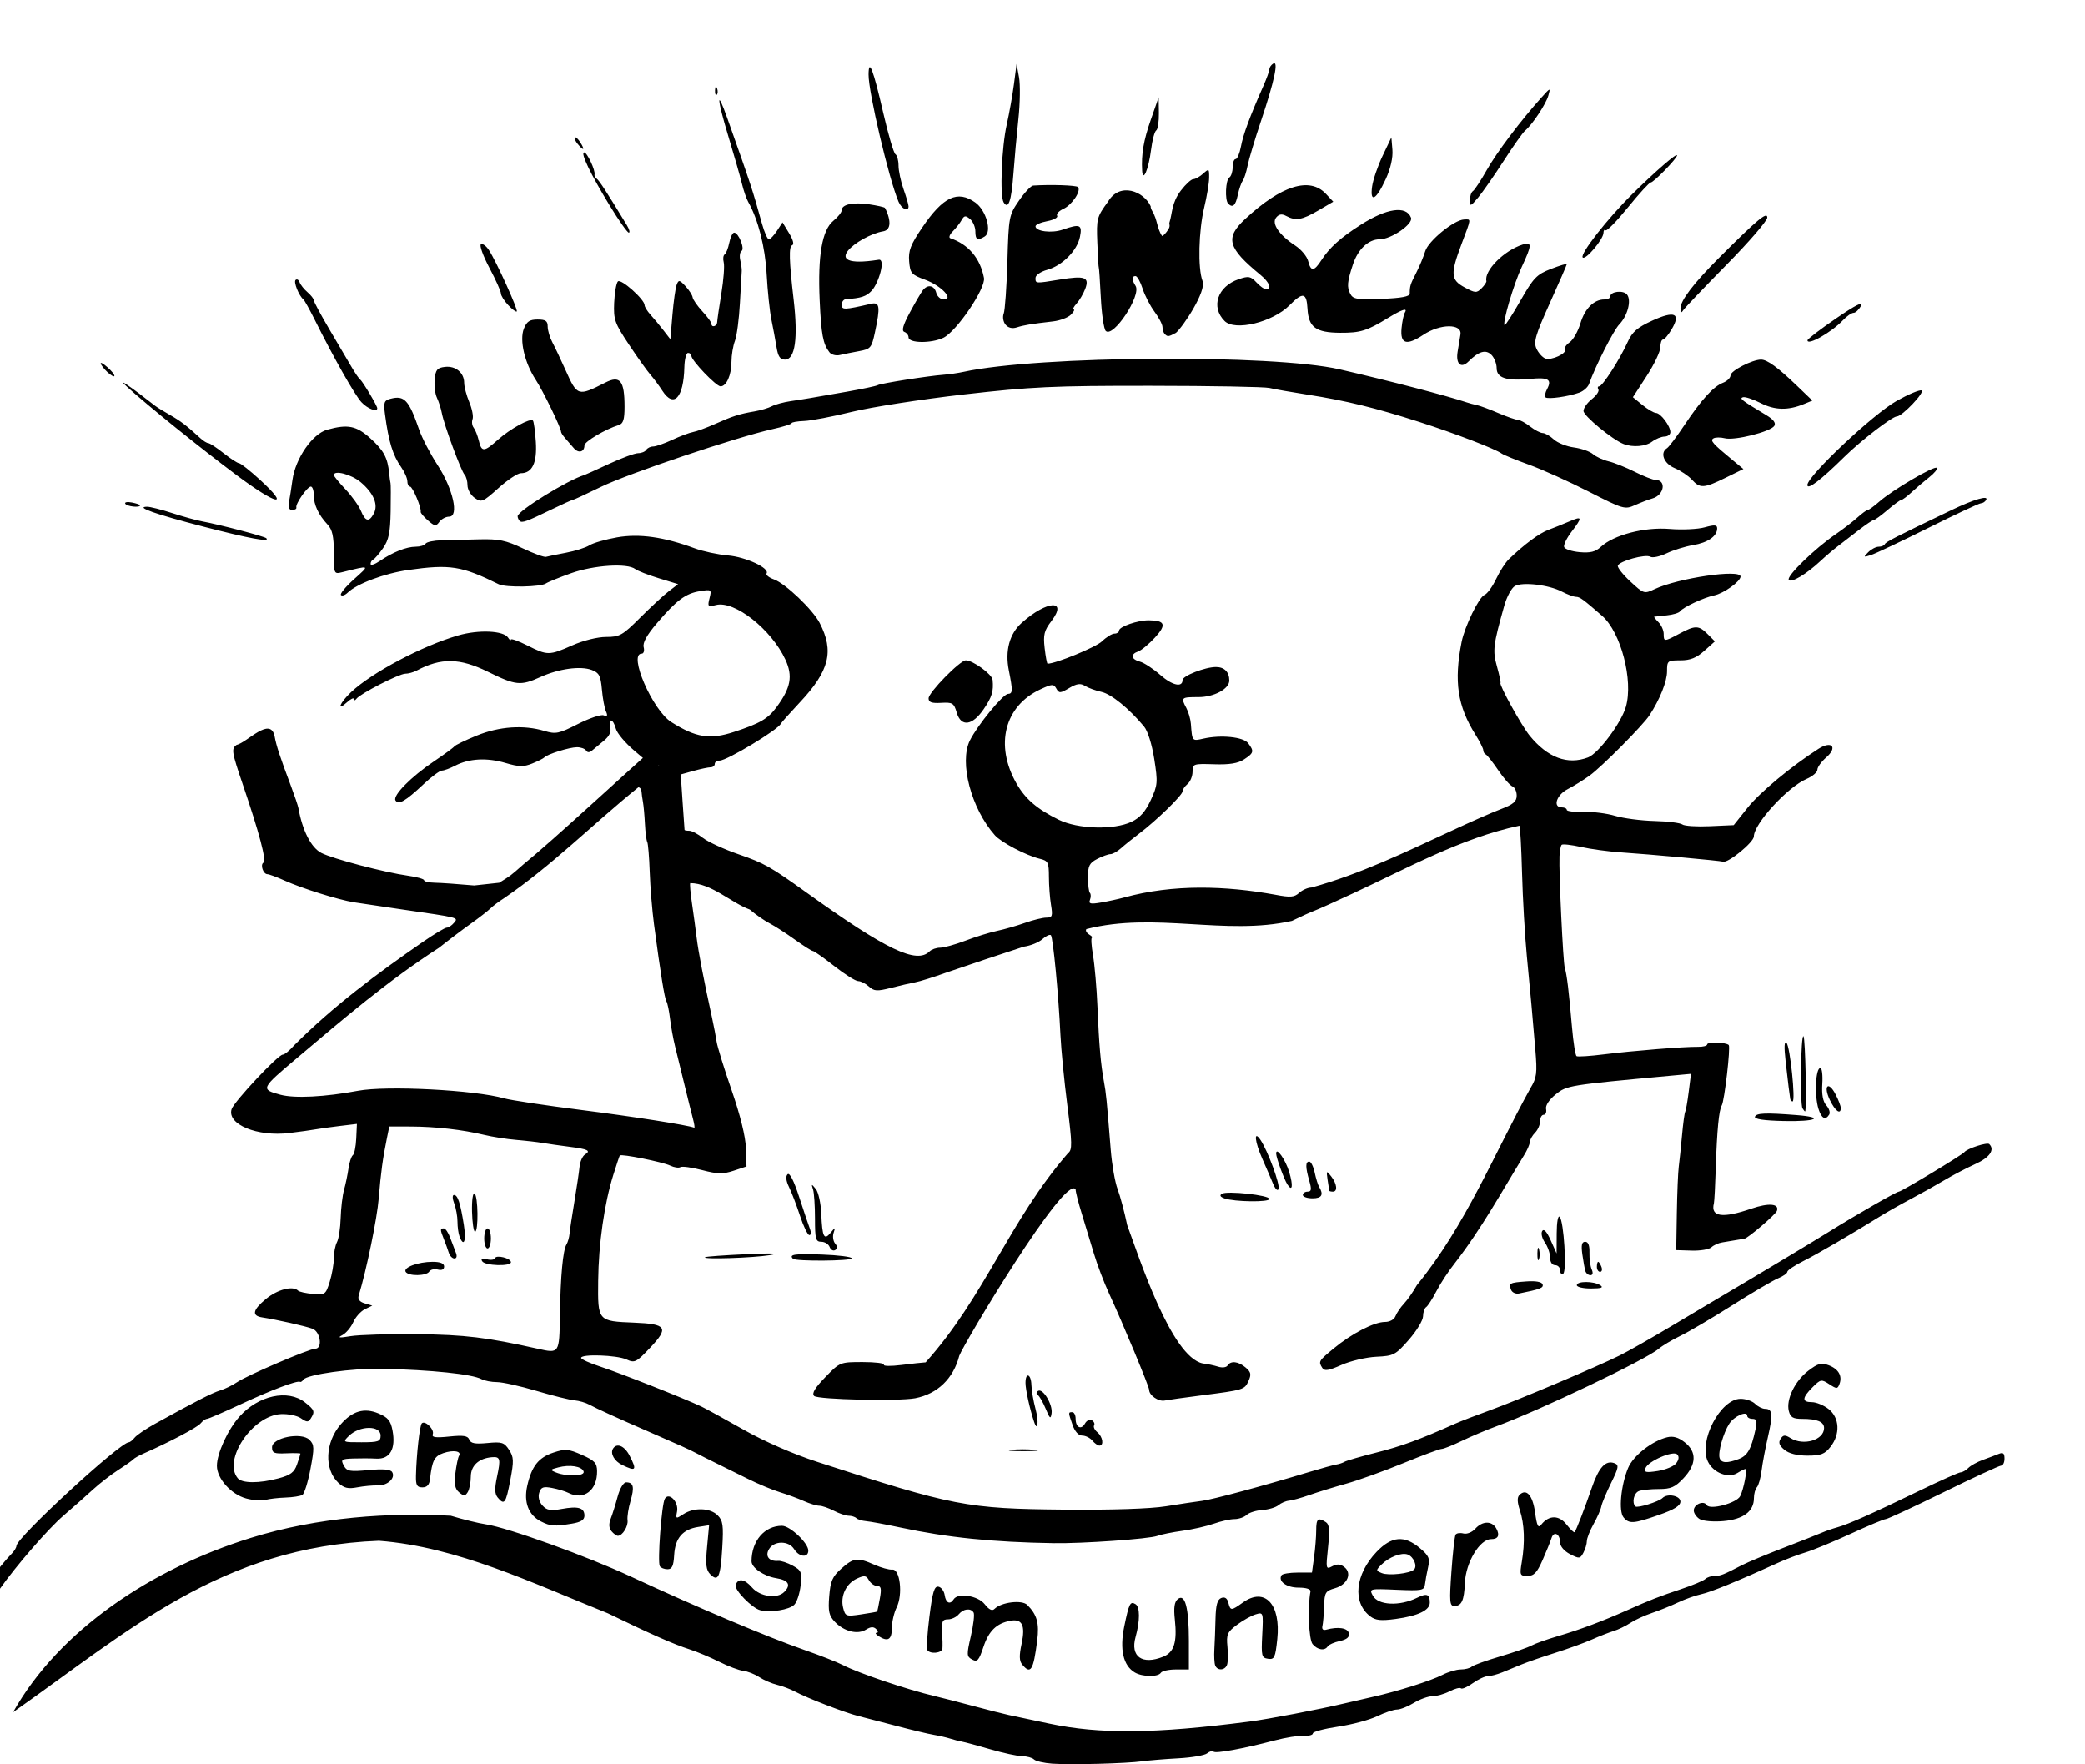 <?xml version="1.0" encoding="UTF-8" standalone="no"?>
<!-- Created with Inkscape (http://www.inkscape.org/) -->
<svg
   xmlns:dc="http://purl.org/dc/elements/1.1/"
   xmlns:cc="http://creativecommons.org/ns#"
   xmlns:rdf="http://www.w3.org/1999/02/22-rdf-syntax-ns#"
   xmlns:svg="http://www.w3.org/2000/svg"
   xmlns="http://www.w3.org/2000/svg"
   xmlns:sodipodi="http://sodipodi.sourceforge.net/DTD/sodipodi-0.dtd"
   xmlns:inkscape="http://www.inkscape.org/namespaces/inkscape"
   id="svg2"
   sodipodi:version="0.32"
   inkscape:version="0.46"
   width="624"
   height="528"
   version="1.0"
   sodipodi:docname="logo.svg"
   inkscape:output_extension="org.inkscape.output.svg.inkscape">
  <defs
     id="defs5">
    <inkscape:perspective
       sodipodi:type="inkscape:persp3d"
       inkscape:vp_x="0 : 526.18109 : 1"
       inkscape:vp_y="0 : 1000 : 0"
       inkscape:vp_z="744.09448 : 526.18109 : 1"
       inkscape:persp3d-origin="372.04724 : 350.78739 : 1"
       id="perspective9" />
  </defs>
  <sodipodi:namedview
     inkscape:window-height="808"
     inkscape:window-width="1152"
     inkscape:pageshadow="2"
     inkscape:pageopacity="0.0"
     guidetolerance="10.0"
     gridtolerance="10.0"
     objecttolerance="10.0"
     borderopacity="1.0"
     bordercolor="#666666"
     pagecolor="#ffffff"
     id="base"
     showgrid="false"
     inkscape:zoom="0.87179487"
     inkscape:cx="462.49414"
     inkscape:cy="305.70388"
     inkscape:window-x="-4"
     inkscape:window-y="-4"
     inkscape:current-layer="svg2" />
  <path
     style="fill:#000000"
     d="M 314.912,527.81 C 312.437,527.635 309.984,527.07 309.462,526.555 C 308.939,526.039 307.364,525.605 305.962,525.589 C 304.559,525.573 300.262,524.643 296.412,523.522 C 292.562,522.401 288.737,521.369 287.912,521.228 C 287.087,521.087 285.512,520.683 284.412,520.33 C 283.312,519.978 281.062,519.46 279.412,519.18 C 277.762,518.9 272.812,517.717 268.412,516.551 C 264.012,515.385 258.837,514.042 256.912,513.566 C 252.927,512.582 241.65,508.225 237.912,506.226 C 236.537,505.491 234.127,504.583 232.558,504.208 C 230.988,503.834 228.584,502.794 227.216,501.897 C 225.848,501.001 223.703,500.158 222.449,500.025 C 221.195,499.891 217.973,498.681 215.29,497.336 C 212.607,495.991 208.612,494.314 206.412,493.609 C 201.686,492.096 194.904,489.104 181.912,482.802 C 159.384,473.792 136.907,462.897 113.412,461.102 C 66.272,462.922 38.715,487.9 3.912,512.408 C 17.798,487.71 45.495,469.447 74.938,460.274 C 95.441,453.886 116.79,452.645 134.912,453.612 C 138.487,454.7 143.212,455.858 145.412,456.184 C 151.951,457.154 175.682,465.709 188.912,471.866 C 208.368,480.921 229.594,489.89 240.816,493.799 C 245.438,495.409 250.562,497.42 252.202,498.268 C 257.021,500.76 271.541,505.666 279.912,507.63 C 281.837,508.082 287.012,509.414 291.412,510.59 C 295.812,511.766 300.537,512.966 301.912,513.256 C 303.287,513.545 308.687,514.691 313.912,515.8 C 329.163,519.039 345.597,518.88 373.912,515.22 C 379.564,514.489 394.914,511.552 402.412,509.767 C 404.612,509.243 408.437,508.361 410.912,507.806 C 418.256,506.161 428.299,502.986 431.668,501.244 C 433.397,500.349 435.87,499.618 437.162,499.618 C 438.454,499.618 439.939,499.239 440.462,498.776 C 440.984,498.313 444.787,496.943 448.912,495.73 C 453.037,494.518 457.27,493.048 458.32,492.465 C 459.369,491.881 462.969,490.6 466.32,489.617 C 472.819,487.712 479.619,485.167 486.912,481.91 C 493.782,478.842 496.558,477.757 503.253,475.519 C 506.64,474.386 509.839,473.046 510.362,472.539 C 510.884,472.032 512.128,471.618 513.125,471.618 C 514.923,471.618 515.608,471.348 521.412,468.357 C 523.062,467.507 528.687,465.163 533.912,463.149 C 539.137,461.135 544.312,459.095 545.412,458.615 C 546.512,458.136 548.537,457.436 549.912,457.061 C 553.089,456.194 560.455,452.909 574.61,446.047 C 580.77,443.061 586.25,440.618 586.789,440.618 C 587.328,440.618 588.364,440.025 589.09,439.3 C 589.817,438.576 591.762,437.497 593.412,436.903 C 595.062,436.308 597.199,435.503 598.162,435.113 C 599.499,434.571 599.912,434.9 599.912,436.511 C 599.912,437.67 599.453,438.618 598.893,438.618 C 598.333,438.618 590.548,442.218 581.594,446.618 C 572.639,451.018 564.885,454.617 564.362,454.616 C 563.84,454.615 559.137,456.583 553.912,458.99 C 548.687,461.396 542.612,463.902 540.412,464.56 C 538.212,465.217 534.612,466.572 532.412,467.57 C 519.993,473.209 512.044,476.463 509.205,477.071 C 507.441,477.449 504.291,478.569 502.205,479.56 C 500.119,480.551 496.612,481.966 494.412,482.704 C 492.212,483.441 489.287,484.79 487.912,485.7 C 486.537,486.61 484.287,487.698 482.912,488.117 C 481.537,488.536 478.612,489.679 476.412,490.658 C 474.212,491.637 469.262,493.433 465.412,494.648 C 461.562,495.864 457.062,497.416 455.412,498.098 C 453.762,498.779 451.153,499.85 449.615,500.477 C 448.076,501.104 446.121,501.618 445.269,501.618 C 444.417,501.618 442.388,502.567 440.759,503.727 C 439.129,504.887 437.54,505.58 437.227,505.267 C 436.914,504.954 435.388,505.354 433.835,506.158 C 432.282,506.961 429.976,507.619 428.711,507.621 C 427.447,507.623 424.938,508.523 423.138,509.621 C 421.337,510.719 419.059,511.618 418.075,511.618 C 417.092,511.618 414.426,512.517 412.151,513.616 C 409.876,514.715 404.617,516.12 400.463,516.738 C 396.31,517.355 392.912,518.263 392.912,518.755 C 392.912,519.247 391.674,519.571 390.162,519.475 C 388.649,519.378 384.712,520.011 381.412,520.88 C 372.051,523.346 363.813,524.852 363.176,524.215 C 362.857,523.896 362.003,524.127 361.278,524.728 C 360.554,525.33 356.687,525.999 352.686,526.216 C 348.685,526.433 343.837,526.832 341.912,527.103 C 337.19,527.767 320.481,528.205 314.912,527.81 z M 339.652,500.532 C 336.158,498.497 335.039,493.644 336.467,486.716 C 337.885,479.834 338.26,479.097 339.845,480.077 C 341.198,480.912 341.201,485.035 339.854,489.887 C 338.22,495.771 341.824,498.341 348.134,495.789 C 351.384,494.475 352.333,491.431 351.605,484.659 C 351.225,481.125 351.472,479.397 352.477,478.564 C 354.649,476.761 355.812,481.114 355.812,491.051 L 355.812,499.618 L 351.921,499.618 C 349.781,499.618 347.752,500.068 347.412,500.618 C 346.615,501.906 341.923,501.855 339.652,500.532 z M 305.945,498.157 C 305.043,497.071 304.993,495.475 305.751,491.924 C 306.922,486.431 305.938,484.392 302.422,485.03 C 298.283,485.781 295.925,488.061 294.334,492.851 C 292.98,496.929 292.5,497.468 290.96,496.643 C 289.291,495.75 289.264,495.253 290.569,489.604 C 291.341,486.261 291.708,483.096 291.383,482.572 C 290.505,481.151 288.323,481.417 286.912,483.118 C 286.227,483.943 284.783,484.618 283.703,484.618 C 282.061,484.618 281.777,485.231 281.966,488.368 C 282.09,490.43 282.128,492.68 282.052,493.368 C 281.896,494.759 278.321,495.089 277.516,493.786 C 277.233,493.328 277.524,488.813 278.163,483.752 C 279.093,476.381 279.631,474.609 280.868,474.844 C 281.717,475.006 282.556,476.146 282.731,477.378 C 283.066,479.723 284.359,480.321 285.412,478.618 C 286.673,476.576 292.685,477.514 294.692,480.065 C 296.007,481.737 296.942,482.188 297.642,481.487 C 299.671,479.458 305.857,478.706 307.446,480.295 C 310.367,483.216 311.079,485.765 310.421,490.955 C 309.289,499.888 308.472,501.203 305.945,498.157 z M 363.675,498.368 C 363.428,497.68 363.32,495.543 363.435,493.618 C 363.551,491.693 363.705,487.578 363.778,484.475 C 363.877,480.322 364.332,478.67 365.504,478.221 C 366.567,477.813 367.271,478.277 367.621,479.614 C 368.271,482.098 368.432,482.096 372.009,479.548 C 378.529,474.906 383.357,480.067 382.265,490.512 C 381.683,496.082 381.401,496.687 379.514,496.418 C 377.572,496.14 377.438,495.597 377.758,489.27 C 378.101,482.487 378.082,482.429 375.758,483.136 C 374.467,483.529 371.96,484.938 370.185,486.267 C 367.3,488.428 367,489.119 367.352,492.784 C 367.57,495.038 367.511,497.498 367.223,498.25 C 366.566,499.962 364.277,500.037 363.675,498.368 z M 392.832,492.022 C 391.693,490.649 391.308,481.039 392.2,476.252 C 392.328,475.569 390.907,475.118 388.63,475.118 C 385.022,475.118 382.418,473.225 383.537,471.415 C 383.808,470.977 385.967,470.618 388.335,470.618 L 392.64,470.618 L 393.276,465.978 C 393.626,463.426 393.912,459.826 393.912,457.978 C 393.912,454.496 394.448,454.038 396.79,455.521 C 397.861,456.199 398.009,457.89 397.452,463.089 C 396.763,469.518 396.812,469.741 398.685,468.739 C 400.087,467.989 401.092,468.036 402.258,468.906 C 404.746,470.764 403.294,474.219 399.577,475.284 C 396.664,476.119 396.401,476.546 396.274,480.654 C 396.199,483.109 395.974,485.793 395.774,486.618 C 395.547,487.558 395.972,487.964 396.912,487.707 C 400.494,486.727 403.369,487.181 403.69,488.776 C 403.922,489.93 403.098,490.637 400.979,491.103 C 399.305,491.471 397.678,492.187 397.364,492.695 C 396.486,494.116 394.301,493.791 392.832,492.022 z M 262.912,489.618 C 262.087,489.084 261.839,488.641 262.362,488.633 C 262.884,488.625 262.825,488.131 262.23,487.536 C 261.454,486.759 260.591,486.801 259.181,487.682 C 256.659,489.257 252.577,488.239 249.852,485.356 C 248.092,483.493 247.81,482.21 248.171,477.7 C 248.534,473.161 249.118,471.822 251.774,469.45 C 255.449,466.166 256.638,466.024 261.694,468.267 C 263.739,469.174 266.138,469.832 267.025,469.727 C 269.359,469.454 270.268,477.172 268.355,481.021 C 267.561,482.618 266.912,485.431 266.912,487.271 C 266.912,490.713 265.704,491.422 262.912,489.618 z M 262.529,482.274 C 262.594,482.188 262.952,480.43 263.324,478.368 C 263.86,475.404 263.689,474.618 262.507,474.618 C 261.684,474.618 260.582,473.851 260.057,472.913 C 259.25,471.471 258.702,471.392 256.493,472.399 C 253.235,473.883 251.449,477.638 252.331,481.151 C 252.975,483.719 253.199,483.802 257.708,483.131 C 260.295,482.746 262.465,482.36 262.529,482.274 z M 410.051,483.688 C 404.701,479.563 405.535,471.201 411.97,464.436 C 416.456,459.72 420.287,459.38 424.927,463.284 C 427.659,465.583 427.999,466.375 427.397,469.034 C 427.013,470.73 426.596,473.018 426.47,474.118 C 426.259,475.971 425.635,476.091 417.985,475.761 C 409.851,475.409 409.744,475.435 410.855,477.511 C 412.416,480.429 418.864,480.744 424.102,478.159 C 427.029,476.714 427.912,477.051 427.912,479.615 C 427.912,481.901 424.379,483.591 417.707,484.496 C 413.27,485.099 411.659,484.929 410.051,483.688 z M 423.195,469.707 C 424.254,468.686 423.093,465.901 421.326,465.223 C 419.487,464.517 415.718,465.954 413.444,468.228 C 411.741,469.931 411.745,470.038 413.539,470.774 C 415.588,471.614 421.946,470.912 423.195,469.707 z M 227.532,481.883 C 225.087,481.282 219.698,475.76 220.171,474.341 C 220.877,472.223 222.83,472.508 225.041,475.051 C 227.464,477.838 232.57,478.56 234.712,476.418 C 236.83,474.299 236.005,472.894 232.288,472.291 C 228.573,471.688 224.907,469.163 224.917,467.213 C 224.948,461.11 228.815,456.618 234.036,456.618 C 236.435,456.618 241.912,461.779 241.912,464.041 C 241.912,466.273 239.167,465.999 237.68,463.618 C 236.084,461.063 231.77,461.014 230.197,463.532 C 228.865,465.665 230.143,467.349 232.912,467.111 C 233.737,467.04 235.691,467.688 237.255,468.55 C 239.85,469.981 240.055,470.497 239.616,474.471 C 239.351,476.865 238.496,479.462 237.716,480.242 C 236.206,481.752 230.645,482.648 227.532,481.883 z M 434.38,470.368 C 434.779,464.73 435.338,459.741 435.621,459.281 C 435.905,458.82 436.961,458.659 437.968,458.922 C 438.996,459.191 440.548,458.572 441.51,457.509 C 443.693,455.096 446.557,455.086 447.841,457.486 C 448.923,459.507 448.357,460.618 446.245,460.618 C 442.852,460.618 438.669,467.602 438.408,473.703 C 438.181,479.009 437.44,480.618 435.224,480.618 C 433.852,480.618 433.746,479.323 434.38,470.368 z M -4.615,476.575 C -5.163,475.688 -0.676,469.286 3.641,464.796 C 4.34,464.069 4.912,463.094 4.912,462.628 C 4.912,460.198 35.926,431.618 38.563,431.618 C 38.908,431.618 39.691,430.993 40.302,430.23 C 40.912,429.466 43.662,427.598 46.412,426.077 C 58.506,419.39 63.577,416.796 65.912,416.1 C 67.287,415.69 69.537,414.594 70.912,413.664 C 73.998,411.575 92.571,403.618 94.359,403.618 C 96.606,403.618 95.908,398.555 93.537,397.651 C 91.527,396.885 82.694,394.894 78.469,394.254 C 75.254,393.768 75.611,392.011 79.593,388.729 C 83.057,385.874 87.652,384.691 89.213,386.253 C 89.563,386.602 91.556,387.041 93.644,387.229 C 97.288,387.558 97.488,387.414 98.676,383.61 C 99.355,381.432 99.912,378.262 99.912,376.568 C 99.912,374.873 100.336,372.694 100.854,371.725 C 101.373,370.756 101.869,367.523 101.957,364.541 C 102.044,361.558 102.496,357.768 102.96,356.118 C 103.424,354.468 104.024,351.587 104.294,349.716 C 104.564,347.845 105.151,346.045 105.598,345.716 C 106.046,345.387 106.503,343.146 106.614,340.736 L 106.817,336.353 L 101.614,336.98 C 98.753,337.324 95.512,337.777 94.412,337.986 C 93.312,338.194 89.783,338.685 86.57,339.075 C 76.969,340.241 67.869,336.478 69.311,331.936 C 70.025,329.687 83.216,315.618 84.611,315.618 C 85.167,315.618 86.699,314.371 88.017,312.847 C 99.783,301.064 112.893,291.33 126.577,281.868 C 129.961,279.53 133.166,277.618 133.698,277.618 C 134.231,277.618 135.205,276.969 135.863,276.177 C 137.208,274.555 137.707,274.683 119.912,272.11 C 114.137,271.275 107.837,270.337 105.912,270.026 C 101.195,269.263 90.38,265.874 85.173,263.528 C 82.841,262.477 80.527,261.618 80.03,261.618 C 78.784,261.618 77.806,258.801 78.833,258.167 C 79.803,257.567 77.647,249.402 72.63,234.669 C 69.355,225.052 69.205,224.119 70.742,222.947 C 73.96,222.235 80.93,214.211 82.184,220.368 C 82.7,223.21 83.746,226.386 87.115,235.341 C 88.196,238.214 89.183,241.139 89.307,241.841 C 90.501,248.568 93.108,253.668 96.16,255.246 C 99.574,257.012 115.165,261.11 122.162,262.081 C 124.774,262.444 126.912,263.05 126.912,263.429 C 126.912,263.808 128.374,264.143 130.162,264.173 C 131.949,264.203 137.237,264.571 141.912,264.991 L 149.408,264.176 C 153.011,261.893 152.32,262.497 156.669,258.663 C 165.251,251.716 187.561,231.036 195.47,224.093 C 198.927,221.087 196.585,229.543 197.193,228.952 C 197.8,228.361 191.424,231.337 192.661,230.483 L 194.911,228.93 L 189.917,224.719 C 187.17,222.402 184.646,219.407 184.309,218.063 C 183.971,216.718 183.336,215.618 182.897,215.618 C 182.458,215.618 182.337,216.529 182.629,217.643 C 182.983,218.998 182.372,220.317 180.785,221.625 C 179.48,222.7 177.873,224.034 177.215,224.589 C 176.428,225.252 175.808,225.258 175.406,224.608 C 175.069,224.063 173.84,223.618 172.674,223.618 C 170.448,223.618 163.769,225.706 162.912,226.669 C 162.637,226.978 161.002,227.801 159.278,228.498 C 156.7,229.54 155.281,229.509 151.278,228.327 C 145.745,226.693 140.361,226.981 136.237,229.132 C 134.683,229.942 132.887,230.608 132.246,230.611 C 131.604,230.615 129.129,232.452 126.746,234.693 C 121.342,239.774 119.254,240.98 118.36,239.534 C 117.469,238.092 123.038,232.441 129.897,227.828 C 132.93,225.787 135.661,223.785 135.965,223.378 C 136.269,222.971 139.297,221.508 142.695,220.128 C 149.444,217.385 156.736,216.886 162.929,218.741 C 166.337,219.762 167.248,219.575 172.932,216.687 C 176.372,214.939 179.849,213.763 180.66,214.075 C 181.766,214.499 181.937,214.2 181.346,212.879 C 180.912,211.91 180.366,208.952 180.134,206.305 C 179.775,202.225 179.313,201.341 177.104,200.501 C 173.753,199.226 167.213,200.126 161.728,202.615 C 155.824,205.294 154.371,205.149 146.061,201.056 C 137.589,196.882 131.989,196.786 124.675,200.691 C 123.72,201.201 122.202,201.618 121.302,201.618 C 119.446,201.618 107.799,207.591 106.677,209.118 C 106.273,209.668 105.935,209.71 105.927,209.213 C 105.919,208.715 105.012,209.122 103.912,210.118 C 100.609,213.107 101.66,210.349 105.039,207.16 C 111.271,201.278 126.33,193.296 137.106,190.164 C 143.239,188.381 150.722,188.715 152.066,190.832 C 152.514,191.539 152.888,191.799 152.896,191.409 C 152.905,191.019 155.115,191.807 157.807,193.159 C 163.864,196.201 164.347,196.2 171.316,193.118 C 174.571,191.678 178.848,190.618 181.398,190.618 C 185.46,190.618 186.307,190.138 191.619,184.827 C 194.805,181.643 198.655,178.086 200.174,176.924 L 202.935,174.811 L 197.174,173.05 C 194.005,172.082 190.829,170.842 190.117,170.294 C 187.737,168.464 177.703,169.118 170.912,171.546 C 167.337,172.824 163.962,174.194 163.412,174.591 C 161.89,175.687 151.349,175.875 149.257,174.843 C 138.12,169.349 134.669,168.807 122.157,170.582 C 115.07,171.588 106.783,174.695 104.043,177.374 C 103.29,178.111 102.39,178.422 102.043,178.066 C 101.696,177.71 103.437,175.599 105.912,173.374 C 110.762,169.016 110.948,169.129 102.412,171.234 C 99.94,171.844 99.912,171.777 99.912,165.423 C 99.912,160.532 99.466,158.516 98.047,156.993 C 95.306,154.051 93.912,151.081 93.912,148.183 C 93.912,146.772 93.514,145.618 93.027,145.618 C 91.967,145.618 88.372,150.798 88.689,151.868 C 88.812,152.28 88.263,152.618 87.469,152.618 C 86.509,152.618 86.174,151.865 86.468,150.368 C 86.71,149.13 87.185,146.1 87.524,143.634 C 88.408,137.196 93.499,129.827 97.91,128.602 C 104.09,126.885 106.665,127.4 110.866,131.195 C 114.841,134.787 116.019,136.977 116.47,141.618 C 116.604,142.993 116.79,144.343 116.883,144.618 C 116.977,144.893 116.99,148.692 116.914,153.06 C 116.802,159.415 116.346,161.613 114.629,164.06 C 113.449,165.742 112.13,167.268 111.698,167.451 C 111.266,167.634 110.912,168.227 110.912,168.769 C 110.912,169.311 112.149,168.914 113.662,167.887 C 117.581,165.226 121.627,163.618 124.4,163.618 C 125.716,163.618 127.049,163.205 127.36,162.701 C 127.672,162.197 129.836,161.74 132.169,161.685 C 134.503,161.63 139.562,161.506 143.412,161.409 C 149.265,161.261 151.394,161.699 156.412,164.083 C 159.712,165.652 162.862,166.803 163.412,166.642 C 163.962,166.481 166.662,165.926 169.412,165.41 C 172.162,164.894 175.312,163.895 176.412,163.191 C 177.512,162.487 181.222,161.418 184.656,160.815 C 191.339,159.643 198.664,160.675 207.912,164.094 C 210.387,165.008 214.859,165.966 217.85,166.222 C 223.224,166.682 230.399,170.02 229.419,171.606 C 229.141,172.055 230.151,172.866 231.663,173.407 C 235.068,174.627 243.244,182.426 245.315,186.431 C 249.699,194.908 248.234,200.759 239.358,210.22 C 236.389,213.385 233.836,216.25 233.686,216.587 C 232.883,218.381 217.557,227.618 215.381,227.618 C 214.573,227.618 213.912,228.068 213.912,228.618 C 213.912,229.168 213.349,229.62 212.662,229.623 C 211.974,229.626 209.684,230.109 207.572,230.695 L 203.732,231.761 L 204.279,239.94 C 204.579,244.437 204.845,248.23 204.869,248.368 C 204.892,248.505 205.526,248.618 206.277,248.618 C 207.028,248.618 208.871,249.584 210.373,250.766 C 211.875,251.947 216.686,254.155 221.065,255.671 C 228.751,258.332 230.561,259.352 241.412,267.14 C 265.289,284.278 274.333,288.596 278.216,284.714 C 278.819,284.111 280.241,283.618 281.376,283.618 C 282.511,283.618 285.909,282.675 288.926,281.523 C 291.943,280.371 296.212,279.049 298.412,278.584 C 300.612,278.12 304.381,277.037 306.787,276.179 C 309.194,275.32 312.066,274.618 313.168,274.618 C 314.929,274.618 315.098,274.16 314.554,270.868 C 314.213,268.805 313.929,264.989 313.923,262.387 C 313.913,258.057 313.679,257.6 311.162,256.994 C 307.122,256.021 299.659,252.113 297.762,249.976 C 290.653,241.969 287.01,228.137 290.282,221.576 C 292.536,217.058 300.174,207.721 301.662,207.665 C 303.113,207.61 303.146,206.731 301.927,200.618 C 300.75,194.712 302.132,189.643 305.815,186.362 C 313.337,179.659 319.672,179.309 314.666,185.873 C 312.506,188.705 312.194,189.945 312.642,193.919 C 312.934,196.503 313.329,198.618 313.521,198.618 C 315.98,198.618 327.994,193.684 329.798,191.934 C 331.111,190.66 332.798,189.618 333.548,189.618 C 334.298,189.618 334.912,189.212 334.912,188.715 C 334.912,187.542 340.479,185.613 343.811,185.633 C 348.713,185.662 349.181,186.961 345.667,190.786 C 343.877,192.735 341.624,194.605 340.662,194.942 C 338.232,195.793 338.475,197.284 341.162,198.002 C 342.399,198.333 345.162,200.143 347.302,202.025 C 350.818,205.118 353.912,205.819 353.912,203.524 C 353.912,202.255 360.672,199.618 363.927,199.618 C 366.437,199.618 367.912,201.113 367.912,203.66 C 367.912,206.15 363.338,208.618 358.723,208.618 C 353.486,208.618 353.364,208.726 355.064,211.902 C 355.697,213.086 356.302,215.194 356.407,216.586 C 356.808,221.884 356.748,221.813 360.162,221.043 C 365.456,219.847 372.124,220.534 373.56,222.423 C 375.378,224.815 375.243,225.355 372.35,227.25 C 370.511,228.455 367.971,228.87 363.35,228.72 C 357.141,228.519 356.912,228.599 356.912,230.942 C 356.912,232.279 356.237,233.933 355.412,234.618 C 354.587,235.302 353.912,236.302 353.912,236.839 C 353.912,237.967 346.046,245.617 340.913,249.483 C 338.988,250.932 336.541,252.905 335.474,253.868 C 334.407,254.83 332.996,255.618 332.338,255.618 C 331.679,255.618 329.895,256.264 328.372,257.054 C 326.036,258.266 325.604,259.125 325.604,262.567 C 325.604,264.809 325.867,266.907 326.189,267.228 C 326.511,267.55 326.52,268.476 326.209,269.286 C 325.746,270.491 326.348,270.638 329.528,270.093 C 331.664,269.727 334.762,269.055 336.412,268.599 C 351.087,264.557 366.82,265.054 381.737,267.78 C 386.179,268.623 387.354,268.528 388.816,267.204 C 389.78,266.332 391.434,265.611 392.49,265.603 C 406.933,261.669 420.818,254.911 434.412,248.632 C 439.912,246.056 446.549,243.138 449.162,242.147 C 452.893,240.732 453.912,239.862 453.912,238.089 C 453.912,236.847 453.333,235.61 452.627,235.338 C 451.92,235.067 450.007,232.882 448.377,230.482 C 446.746,228.081 445.074,225.968 444.662,225.784 C 444.249,225.601 443.912,225.03 443.912,224.514 C 443.912,223.999 442.857,221.899 441.567,219.848 C 436.191,211.295 435.091,203.928 437.426,192.118 C 438.342,187.486 442.641,178.659 444.289,178.026 C 445.101,177.715 446.655,175.583 447.742,173.289 C 448.83,170.995 450.55,168.32 451.565,167.346 C 456.237,162.862 460.661,159.582 463.412,158.563 C 465.062,157.952 467.874,156.822 469.662,156.051 C 473.589,154.358 473.672,154.754 470.318,159.152 C 468.891,161.023 467.896,163.071 468.107,163.704 C 468.318,164.337 470.404,165.028 472.741,165.238 C 475.947,165.527 477.508,165.14 479.093,163.663 C 482.939,160.08 492.175,157.673 499.679,158.297 C 503.382,158.606 508.099,158.39 510.162,157.818 C 513.155,156.989 513.912,157.051 513.912,158.127 C 513.912,160.462 511.103,162.41 506.682,163.142 C 504.333,163.53 500.765,164.636 498.753,165.598 C 496.74,166.561 494.561,167.019 493.909,166.616 C 492.494,165.742 484.654,167.892 484.191,169.281 C 484.012,169.816 485.7,171.951 487.942,174.025 C 491.948,177.732 492.071,177.77 495.214,176.297 C 502.286,172.981 520.912,170.251 520.912,172.53 C 520.912,173.997 515.873,177.602 512.999,178.191 C 509.916,178.823 503.668,181.744 502.787,182.964 C 502.443,183.441 500.643,183.979 498.787,184.16 C 496.931,184.342 495.267,184.519 495.09,184.554 C 494.914,184.589 495.476,185.325 496.34,186.189 C 497.205,187.053 497.912,188.628 497.912,189.689 C 497.912,192.079 498.062,192.077 502.651,189.618 C 507.363,187.092 508.406,187.112 511.073,189.779 L 513.234,191.94 L 510.057,194.779 C 507.694,196.891 505.86,197.618 502.896,197.618 C 499.058,197.618 498.912,197.738 498.912,200.906 C 498.912,203.931 496.777,209.28 493.669,214.046 C 491.684,217.09 479.362,229.498 475.717,232.123 C 473.899,233.432 470.949,235.255 469.162,236.174 C 465.818,237.894 464.621,241.618 467.412,241.618 C 468.237,241.618 468.911,241.955 468.911,242.368 C 468.91,242.78 471.158,243.049 473.906,242.964 C 476.655,242.88 480.922,243.418 483.389,244.161 C 485.856,244.903 491.146,245.594 495.143,245.696 C 499.141,245.797 502.898,246.263 503.491,246.73 C 504.085,247.197 507.788,247.435 511.719,247.258 L 518.866,246.936 L 522.99,241.757 C 526.642,237.17 536.091,229.315 544.213,224.114 C 548.241,221.535 550.087,223.609 546.522,226.708 C 545.086,227.957 543.912,229.595 543.912,230.349 C 543.912,231.103 542.449,232.346 540.662,233.111 C 534.975,235.545 524.936,246.503 524.89,250.327 C 524.87,252.057 517.169,258.363 515.678,257.871 C 514.798,257.58 494.037,255.691 484.912,255.071 C 481.337,254.828 476.046,254.104 473.156,253.463 C 470.265,252.821 467.664,252.532 467.376,252.82 C 467.088,253.108 466.795,254.643 466.725,256.23 C 466.512,261.036 467.798,288.145 468.312,289.683 C 468.912,291.48 469.556,296.776 470.465,307.39 C 470.855,311.939 471.473,315.846 471.838,316.072 C 472.203,316.297 475.854,316.061 479.951,315.547 C 488.536,314.469 504.135,313.218 508.162,313.285 C 509.674,313.31 510.912,312.99 510.912,312.574 C 510.912,311.749 516.53,311.902 517.377,312.75 C 517.967,313.34 516.088,329.523 515.278,330.834 C 514.447,332.179 513.855,338.308 513.513,349.118 C 513.338,354.618 513.079,359.568 512.935,360.118 C 511.881,364.165 515.5,364.684 524.113,361.721 C 529.354,359.917 532.594,360.201 531.784,362.391 C 531.373,363.501 523.109,370.568 522.067,370.701 C 521.707,370.747 520.512,370.945 519.412,371.142 C 518.312,371.338 516.512,371.638 515.412,371.808 C 514.312,371.978 512.865,372.632 512.198,373.26 C 511.53,373.889 508.886,374.339 506.322,374.26 L 501.661,374.118 L 501.842,363.118 C 501.941,357.068 502.202,350.768 502.422,349.118 C 502.642,347.468 503.081,343.238 503.399,339.719 C 503.717,336.2 504.143,333.05 504.347,332.719 C 504.55,332.388 505.023,329.699 505.397,326.742 L 506.078,321.367 L 499.745,321.952 C 469.361,324.759 468.916,324.832 465.575,327.522 C 463.64,329.08 462.492,330.817 462.704,331.868 C 462.899,332.83 462.575,333.618 461.985,333.618 C 461.395,333.618 460.912,334.486 460.912,335.546 C 460.912,336.607 460.237,338.15 459.412,338.975 C 458.587,339.8 457.879,341.069 457.839,341.796 C 457.798,342.523 457.011,344.312 456.089,345.771 C 449.213,356.998 443.484,367.567 435.321,378.118 C 433.558,380.318 431.122,384.032 429.91,386.373 C 428.697,388.713 427.301,390.877 426.808,391.182 C 426.315,391.486 425.902,392.722 425.891,393.927 C 425.88,395.132 423.967,398.289 421.641,400.943 C 417.644,405.503 417.11,405.782 411.912,406.028 C 408.887,406.171 404.194,407.272 401.484,408.475 C 397.634,410.184 396.381,410.384 395.75,409.39 C 394.518,407.449 394.611,407.289 399.162,403.53 C 404.549,399.079 411.247,395.618 414.474,395.618 C 415.934,395.618 417.252,394.89 417.643,393.868 C 418.01,392.905 419.16,391.218 420.198,390.118 C 421.237,389.018 422.963,386.543 424.034,384.618 C 438.819,366.446 446.892,345.764 458.044,325.618 C 459.919,322.517 460.084,321.205 459.487,314.118 C 458.527,302.712 458.147,298.526 456.947,286.118 C 456.362,280.068 455.717,268.908 455.515,261.319 C 455.314,253.73 454.959,247.332 454.728,247.101 C 437.305,250.785 420.979,259.931 404.912,267.365 C 399.687,269.809 394.512,272.137 393.412,272.54 C 392.312,272.942 389.264,274.317 386.638,275.596 C 366.768,280.099 345.64,272.791 325.153,278.043 C 324.777,278.419 325.132,279.145 325.941,279.657 C 326.75,280.168 327.141,280.594 326.811,280.602 C 326.481,280.611 326.617,282.98 327.113,285.868 C 327.61,288.755 328.211,295.705 328.448,301.311 C 328.936,312.812 329.429,318.526 330.376,323.618 C 331.025,327.106 331.21,328.96 332.422,344.118 C 332.774,348.518 333.695,353.793 334.468,355.84 C 335.241,357.888 336.536,362.742 337.347,366.627 C 340.787,375.899 350.472,406.1 359.972,408.029 C 361.314,408.181 363.386,408.619 364.578,409.002 C 365.781,409.389 367.029,409.236 367.387,408.658 C 368.33,407.132 370.62,407.388 372.812,409.264 C 374.395,410.62 374.544,411.331 373.652,413.288 C 372.458,415.909 372.288,415.961 359.412,417.615 C 354.462,418.251 349.565,418.935 348.531,419.135 C 346.687,419.492 343.903,417.562 343.921,415.939 C 343.931,414.981 335.973,395.852 331.931,387.118 C 330.404,383.818 328.353,378.418 327.373,375.118 C 326.393,371.818 324.763,366.456 323.752,363.202 C 322.74,359.949 321.912,356.687 321.912,355.952 C 318.879,351.114 288.254,402.421 287.088,405.749 C 285.34,412.56 280.566,417.16 273.912,418.443 C 268.995,419.391 244.741,418.847 243.659,417.765 C 242.897,417.002 243.857,415.383 246.985,412.155 C 251.356,407.645 251.423,407.618 258.206,407.618 C 261.959,407.618 264.809,407.976 264.538,408.413 C 264.268,408.85 266.604,408.888 269.729,408.497 C 272.855,408.106 276.142,407.748 277.035,407.702 C 294.684,388.038 302.19,365.158 319.682,345.055 C 320.928,344.134 320.894,342.231 319.427,330.738 C 318.497,323.448 317.573,314.026 317.375,309.8 C 316.806,297.715 315.164,280.536 314.515,279.887 C 314.19,279.562 313.048,280.09 311.976,281.059 C 310.905,282.029 308.401,283.041 306.412,283.309 C 298.166,286.012 291.353,288.272 283.221,291.063 C 279.476,292.408 275.287,293.715 273.912,293.968 C 272.537,294.221 269.26,294.978 266.63,295.65 C 262.488,296.708 261.609,296.654 260.052,295.244 C 259.063,294.35 257.615,293.617 256.833,293.617 C 256.051,293.617 252.833,291.592 249.68,289.117 C 246.528,286.642 243.657,284.618 243.3,284.618 C 242.943,284.618 240.513,283.082 237.9,281.205 C 235.288,279.328 231.859,277.12 230.281,276.299 C 228.703,275.478 226.062,273.639 224.412,272.213 C 218.702,270.102 212.935,264.333 206.574,264.289 C 206.394,264.469 206.628,267.204 207.095,270.367 C 207.562,273.53 208.187,278.143 208.486,280.618 C 208.985,284.765 210.655,293.441 213.104,304.618 C 213.646,307.093 214.26,310.305 214.468,311.755 C 214.676,313.206 216.696,319.731 218.957,326.255 C 221.547,333.728 223.131,340.147 223.24,343.601 L 223.412,349.084 L 219.565,350.357 C 216.376,351.412 214.765,351.381 210.14,350.173 C 207.072,349.372 204.147,348.972 203.641,349.285 C 203.135,349.598 201.751,349.388 200.566,348.819 C 198.311,347.736 185.881,345.245 185.494,345.798 C 185.371,345.974 184.5,348.577 183.559,351.583 C 180.862,360.191 179.142,372.233 179.024,383.333 C 178.894,395.407 178.879,395.39 189.858,395.829 C 199.527,396.215 200.237,397.331 194.609,403.288 C 190.401,407.742 189.96,407.961 187.471,406.826 C 184.585,405.512 173.907,405.15 173.919,406.368 C 173.923,406.78 176.51,407.956 179.669,408.98 C 185.333,410.817 205.047,418.608 209.912,420.931 C 211.287,421.588 216.987,424.715 222.579,427.881 C 228.743,431.371 237.405,435.153 244.579,437.486 C 285.295,450.73 289.331,451.51 318.532,451.781 C 332.695,451.912 344.269,451.531 348.912,450.782 C 353.037,450.116 357.907,449.385 359.735,449.158 C 362.913,448.763 378.024,444.692 391.951,440.48 C 395.547,439.393 399.147,438.403 399.951,438.282 C 400.754,438.161 401.862,437.789 402.412,437.455 C 402.962,437.122 407.237,435.885 411.912,434.707 C 419.436,432.811 424.819,430.839 435.438,426.089 C 437.103,425.345 441.828,423.523 445.938,422.04 C 454.125,419.087 477.833,409.065 484.806,405.609 C 487.223,404.411 494.198,400.448 500.306,396.801 C 506.414,393.154 512.579,389.484 514.005,388.644 C 525.152,382.083 542.457,371.703 547.412,368.607 C 555.183,363.751 567.609,356.618 568.297,356.618 C 569.054,356.618 587.256,345.646 587.89,344.807 C 588.711,343.722 594.734,341.773 595.354,342.393 C 597.078,344.117 595.457,346.426 591.162,348.364 C 588.549,349.543 584.387,351.718 581.912,353.197 C 579.437,354.676 574.937,357.196 571.912,358.798 C 568.887,360.4 564.81,362.702 562.852,363.914 C 553.463,369.726 543.965,375.255 539.662,377.414 C 537.049,378.724 534.912,380.162 534.912,380.609 C 534.912,381.056 533.674,381.93 532.162,382.551 C 530.649,383.172 524.462,386.811 518.412,390.638 C 512.362,394.464 505.387,398.573 502.912,399.768 C 500.437,400.963 497.512,402.709 496.412,403.647 C 492.618,406.883 460.689,422.132 447.912,426.81 C 444.887,427.918 440.186,429.903 437.465,431.221 C 434.745,432.539 432.033,433.618 431.438,433.618 C 430.844,433.618 425.644,435.551 419.884,437.913 C 414.124,440.276 406.487,443.021 402.912,444.013 C 399.337,445.006 394.387,446.53 391.912,447.4 C 389.437,448.27 386.662,449.039 385.745,449.108 C 384.829,449.177 383.415,449.785 382.605,450.458 C 381.794,451.13 379.619,451.779 377.771,451.899 C 375.923,452.019 373.817,452.68 373.09,453.368 C 372.364,454.055 370.733,454.618 369.466,454.618 C 368.199,454.618 365.41,455.236 363.267,455.992 C 361.125,456.748 356.906,457.704 353.892,458.116 C 350.878,458.529 347.492,459.214 346.367,459.639 C 343.955,460.551 324.003,461.956 315.412,461.819 C 297.085,461.527 283.574,460.148 269.412,457.125 C 265.012,456.185 260.421,455.333 259.21,455.232 C 257.999,455.13 256.686,454.725 256.293,454.332 C 255.9,453.939 254.866,453.615 253.995,453.611 C 253.124,453.608 251.123,452.933 249.547,452.111 C 247.972,451.29 246.015,450.618 245.199,450.618 C 244.382,450.618 242.296,449.981 240.563,449.204 C 238.83,448.426 235.612,447.241 233.412,446.569 C 231.212,445.898 226.937,444.118 223.912,442.614 C 220.887,441.11 216.612,438.999 214.412,437.923 C 212.212,436.847 209.512,435.488 208.412,434.903 C 206.373,433.819 203.306,432.432 194.412,428.572 C 185.001,424.488 178.412,421.49 176.412,420.383 C 175.312,419.774 173.287,419.183 171.912,419.071 C 170.537,418.958 165.424,417.685 160.55,416.242 C 155.676,414.798 150.359,413.618 148.734,413.618 C 147.11,413.618 145.022,413.219 144.096,412.731 C 141.215,411.214 129.207,409.965 114.18,409.619 C 105.556,409.42 91.847,411.335 90.8,412.884 C 90.463,413.381 90.013,413.678 89.8,413.543 C 89,413.037 81.106,416.019 72.048,420.247 C 66.898,422.651 62.341,424.618 61.921,424.618 C 61.5,424.618 60.64,425.241 60.008,426.002 C 59.006,427.209 50.608,431.637 42.912,435.017 C 41.537,435.62 40.187,436.385 39.912,436.717 C 39.637,437.048 37.612,438.476 35.412,439.891 C 33.212,441.307 29.783,443.961 27.792,445.791 C 25.801,447.621 21.818,451.143 18.941,453.618 C 14.435,457.494 4.706,468.707 -0.059,475.516 C -1.65,477.789 -3.586,478.239 -4.615,476.575 z M 167.573,393.604 C 167.755,381.816 168.47,374.141 169.55,372.394 C 169.949,371.748 170.361,370.296 170.463,369.168 C 170.566,368.04 171.214,363.743 171.903,359.618 C 172.591,355.493 173.285,350.819 173.443,349.232 C 173.602,347.646 174.321,345.983 175.043,345.537 C 176.939,344.365 176.035,343.907 170.412,343.191 C 167.662,342.84 164.062,342.325 162.412,342.045 C 160.762,341.765 157.162,341.351 154.412,341.126 C 151.662,340.9 147.387,340.229 144.912,339.635 C 138.415,338.075 130.358,337.158 122.961,337.136 L 116.51,337.118 L 115.795,340.618 C 114.554,346.685 113.983,350.893 113.35,358.618 C 112.848,364.736 109.695,380.046 107.351,387.744 C 107.025,388.815 107.633,389.601 109.134,390.049 L 111.412,390.728 L 109.182,391.817 C 107.956,392.415 106.394,394.166 105.712,395.707 C 105.03,397.248 103.558,398.983 102.442,399.564 C 100.899,400.367 101.491,400.44 104.912,399.869 C 107.387,399.456 116.387,399.191 124.912,399.281 C 139.107,399.43 145.721,400.229 160.912,403.626 C 167.432,405.084 167.396,405.139 167.573,393.604 z M 121.411,380.616 C 120.599,379.303 125.132,377.618 129.477,377.618 C 131.762,377.618 132.912,378.088 132.912,379.024 C 132.912,379.91 132.214,380.248 131.025,379.937 C 129.987,379.665 128.835,379.933 128.466,380.531 C 127.622,381.896 122.242,381.961 121.411,380.616 z M 144.314,377.46 C 143.827,376.671 144.27,376.478 145.707,376.854 C 146.867,377.157 147.95,377.015 148.114,376.537 C 148.49,375.44 152.912,376.543 152.912,377.734 C 152.912,379.051 145.144,378.803 144.314,377.46 z M 134.299,374.868 C 133.997,373.905 133.336,372.084 132.83,370.821 C 131.689,367.966 131.687,367.618 132.814,367.618 C 133.31,367.618 134.164,368.855 134.712,370.368 C 135.259,371.88 136.026,373.905 136.416,374.868 C 136.845,375.925 136.675,376.618 135.987,376.618 C 135.361,376.618 134.601,375.83 134.299,374.868 z M 144.912,370.618 C 144.912,368.968 145.362,367.618 145.912,367.618 C 146.462,367.618 146.912,368.968 146.912,370.618 C 146.912,372.268 146.462,373.618 145.912,373.618 C 145.362,373.618 144.912,372.268 144.912,370.618 z M 137.519,370.036 C 137.185,369.166 136.912,367.17 136.912,365.601 C 136.912,364.032 136.473,361.594 135.937,360.183 C 135.371,358.696 135.343,357.618 135.869,357.618 C 136.989,357.618 137.78,360.024 138.816,366.573 C 139.575,371.377 138.813,373.41 137.519,370.036 z M 141.261,362.618 C 141.177,359.278 141.51,356.869 142.011,357.179 C 143.093,357.848 143.235,368.618 142.162,368.616 C 141.749,368.615 141.344,365.916 141.261,362.618 z M 207.397,334.868 C 206.995,333.355 205.846,328.743 204.846,324.618 C 203.845,320.493 202.577,315.318 202.028,313.118 C 201.48,310.918 200.804,307.202 200.526,304.861 C 200.249,302.52 199.763,300.186 199.447,299.675 C 198.884,298.764 197.72,291.548 195.728,276.618 C 195.178,272.493 194.602,265.455 194.448,260.979 C 194.294,256.503 193.96,252.453 193.705,251.979 C 193.451,251.505 193.139,249.049 193.011,246.52 C 192.884,243.991 192.619,241.066 192.422,240.02 C 192.226,238.974 192.03,237.555 191.988,236.868 C 191.946,236.18 191.519,235.618 191.038,235.618 C 177.386,246.664 165.257,258.969 150.802,268.835 C 149.367,269.74 147.567,271.095 146.802,271.846 C 146.037,272.598 143.387,274.656 140.912,276.421 C 138.437,278.185 134.162,281.424 131.412,283.618 C 116.247,293.403 102.795,304.87 88.912,316.617 C 77.997,325.806 77.909,326.001 83.945,327.627 C 88.154,328.76 97.262,328.295 107.135,326.442 C 115.717,324.831 142.063,326.196 150.912,328.709 C 152.837,329.256 163.187,330.816 173.912,332.177 C 189.643,334.172 205.631,336.677 207.77,337.483 C 207.967,337.557 207.799,336.38 207.397,334.868 z M 338.637,245.944 C 341.167,244.743 342.796,242.908 344.394,239.458 C 346.478,234.96 346.547,234.159 345.449,227.162 C 344.753,222.727 343.5,218.747 342.374,217.397 C 337.872,212 332.583,207.704 329.643,207.059 C 327.902,206.676 325.684,205.868 324.715,205.263 C 323.361,204.417 322.268,204.567 319.993,205.91 C 317.313,207.494 316.95,207.509 316.146,206.072 C 315.343,204.636 314.885,204.658 311.353,206.301 C 300.64,211.284 297.667,222.941 304.184,234.414 C 306.845,239.099 310.396,242.152 316.886,245.335 C 322.603,248.14 333.375,248.441 338.637,245.944 z M 475.275,226.67 C 478.379,225.49 485.217,216.338 486.601,211.512 C 488.872,203.597 485.111,189.214 479.487,184.307 C 473.775,179.323 472.804,178.617 471.654,178.611 C 470.971,178.608 469.062,177.9 467.412,177.038 C 463.535,175.011 455.685,174.086 453.37,175.381 C 452.376,175.937 450.947,178.58 450.195,181.255 C 446.855,193.12 446.668,194.676 448.01,199.467 C 448.726,202.025 449.201,204.241 449.066,204.392 C 448.591,204.923 455.356,217.153 457.764,220.118 C 463.158,226.757 469.149,228.999 475.275,226.67 z M 219.627,219.054 C 227.455,216.496 229.833,215.112 232.413,211.616 C 236.68,205.832 237.332,202.329 235.059,197.407 C 230.879,188.358 219.841,179.666 214.299,181.057 C 211.848,181.672 211.716,181.535 212.345,179.027 C 213,176.416 212.916,176.355 209.45,176.918 C 205.163,177.613 202.481,179.615 196.585,186.523 C 193.57,190.056 192.295,192.367 192.638,193.679 C 192.917,194.745 192.643,195.618 192.028,195.618 C 187.94,195.618 195.287,212.557 200.912,216.099 C 208.308,220.757 212.426,221.407 219.627,219.054 z M 111.877,153.683 C 113.289,151.045 111.824,147.563 107.921,144.279 C 105.159,141.955 99.912,140.583 99.912,142.184 C 99.912,142.496 101.478,144.409 103.391,146.434 C 105.305,148.46 107.384,151.355 108.013,152.868 C 109.358,156.109 110.455,156.34 111.877,153.683 z M 212.588,471.151 C 211.311,469.874 211.115,468.25 211.605,463.003 L 212.217,456.45 L 208.904,456.972 C 204.285,457.7 202.049,460.329 201.762,465.368 C 201.576,468.652 201.124,469.618 199.775,469.618 C 198.815,469.618 197.78,469.213 197.474,468.719 C 196.714,467.489 198.012,450.074 198.98,448.507 C 200.25,446.452 203.165,449.512 202.626,452.334 C 202.198,454.571 202.28,454.607 204.51,453.145 C 207.682,451.067 212.517,451.223 214.771,453.477 C 216.362,455.068 216.561,456.472 216.156,463.227 C 215.63,471.984 214.944,473.507 212.588,471.151 z M 455.439,467.454 C 456.431,461.582 456.229,456.107 454.866,451.979 C 454.055,449.523 454.016,448.114 454.737,447.393 C 456.796,445.333 458.702,447.457 459.409,452.599 C 459.973,456.7 460.343,457.433 461.263,456.271 C 463.55,453.382 466.57,453.367 468.825,456.235 C 469.988,457.713 471.081,458.742 471.253,458.52 C 471.776,457.848 474.247,451.461 476.397,445.221 C 478.518,439.068 480.553,436.882 483.212,437.903 C 484.574,438.425 484.435,439.216 482.169,443.812 C 480.73,446.73 479.415,449.879 479.247,450.811 C 479.079,451.742 478.035,454.118 476.927,456.091 C 475.819,458.064 474.912,460.369 474.912,461.214 C 474.912,462.058 474.445,463.622 473.873,464.689 C 472.905,466.499 472.636,466.526 469.873,465.098 C 468.155,464.209 466.912,462.762 466.912,461.651 C 466.912,459.041 465.033,458.062 464.326,460.304 C 464.012,461.302 462.813,464.255 461.662,466.868 C 459.998,470.647 459.076,471.618 457.153,471.618 C 454.871,471.618 454.775,471.384 455.439,467.454 z M 183.005,458.23 C 182.229,457.296 182.157,456.069 182.782,454.48 C 183.293,453.181 184.224,450.205 184.851,447.868 C 185.505,445.433 186.59,443.618 187.393,443.618 C 189.6,443.618 189.924,445.006 188.698,449.212 C 188.072,451.36 187.672,453.932 187.809,454.927 C 188.061,456.76 186.296,459.618 184.912,459.618 C 184.496,459.618 183.638,458.993 183.005,458.23 z M 161.912,455.324 C 158.178,453.435 156.686,449.578 157.789,444.668 C 159.112,438.781 161.162,436.185 165.661,434.7 C 169.187,433.537 170.112,433.613 174.14,435.394 C 177.965,437.086 178.667,437.836 178.693,440.256 C 178.757,446.038 174.7,449.107 170.096,446.759 C 169.17,446.286 166.974,445.627 165.218,445.295 C 162.587,444.797 161.91,445.049 161.378,446.725 C 160.98,447.977 161.355,449.45 162.35,450.55 C 163.661,451.998 164.76,452.194 168.122,451.579 C 173.078,450.673 174.912,451.217 174.912,453.594 C 174.912,454.853 173.842,455.533 171.162,455.976 C 165.912,456.844 164.755,456.762 161.912,455.324 z M 174.667,440.368 C 174.153,438.808 170.549,438.231 167.06,439.149 C 164.603,439.797 164.556,439.906 166.412,440.662 C 169.677,441.993 175.138,441.798 174.667,440.368 z M 485.897,454.1 C 484.376,452.267 485.097,444.503 487.273,439.296 C 488.802,435.636 494.422,431.222 498.955,430.122 C 500.728,429.692 502.318,430.149 504.205,431.634 C 507.856,434.505 507.735,438.23 503.856,442.368 C 501.321,445.073 500.079,445.618 496.443,445.618 C 494.041,445.618 491.364,445.891 490.494,446.225 C 488.98,446.805 488.323,449.695 489.448,450.821 C 490.032,451.405 496.45,449.413 497.56,448.303 C 499.027,446.835 502.912,447.61 502.912,449.371 C 502.912,450.628 501.089,451.76 496.474,453.371 C 488.87,456.025 487.569,456.115 485.897,454.1 z M 501.666,437.888 C 502.476,436.813 502.576,435.882 501.949,435.255 C 500.718,434.024 493.264,437.257 492.452,439.374 C 491.97,440.628 492.586,440.769 496.143,440.215 C 498.491,439.85 500.976,438.803 501.666,437.888 z M 508.662,454.602 C 507.699,454.006 506.912,452.852 506.912,452.037 C 506.912,450.181 509.878,448.946 510.791,450.422 C 511.75,451.974 519.739,449.833 520.806,447.737 C 521.851,445.684 523.022,439.618 522.373,439.618 C 522.104,439.618 521.013,440.162 519.947,440.828 C 517.238,442.519 512.753,440.774 511.136,437.399 C 508.229,431.334 514.869,418.618 520.944,418.618 C 522.498,418.618 524.444,419.293 525.269,420.118 C 526.094,420.943 527.439,421.618 528.257,421.618 C 530.485,421.618 530.655,423.294 529.107,430.017 C 528.334,433.372 527.478,437.918 527.205,440.118 C 526.931,442.318 526.303,444.545 525.809,445.068 C 525.316,445.59 524.912,447.071 524.912,448.359 C 524.912,452.304 521.738,454.686 515.782,455.211 C 512.784,455.476 509.639,455.207 508.662,454.602 z M 520.365,436.636 C 522.989,435.638 524.096,433.697 525.364,427.868 C 525.928,425.274 525.751,424.618 524.491,424.618 C 523.623,424.618 522.912,424.21 522.912,423.711 C 522.912,422.088 519.043,423.769 517.556,426.037 C 515.748,428.798 514.087,434.705 514.653,436.368 C 515.165,437.872 516.898,437.954 520.365,436.636 z M 73.668,448.438 C 69.142,447.209 64.912,442.49 64.912,438.668 C 64.912,434.981 68.151,427.895 71.627,423.981 C 77.306,417.585 86.147,415.655 91.277,419.69 C 94.146,421.947 94.319,422.427 93.005,424.501 C 92.263,425.673 91.815,425.664 90.068,424.44 C 88.935,423.646 86.227,423.087 84.052,423.198 C 75.564,423.631 66.634,436.881 71.132,442.368 C 72.427,443.947 77.573,443.968 83.369,442.418 C 86.942,441.462 88.065,440.617 88.884,438.269 C 89.449,436.646 89.912,435.189 89.912,435.029 C 89.912,434.87 87.999,434.824 85.662,434.928 C 82.015,435.091 81.412,434.834 81.412,433.118 C 81.412,430.227 90.207,428.485 92.62,430.897 C 94.08,432.357 94.11,433.265 92.912,439.618 C 92.176,443.518 91.089,447.008 90.497,447.374 C 89.905,447.74 87.619,448.099 85.416,448.172 C 83.214,448.245 80.512,448.564 79.412,448.88 C 78.312,449.196 75.727,448.998 73.668,448.438 z M 148.945,448.157 C 148.044,447.072 147.993,445.476 148.747,441.941 C 149.897,436.551 149.721,435.886 147.204,436.093 C 143.292,436.415 140.912,438.607 140.896,441.903 C 140.888,443.671 140.472,445.764 139.973,446.553 C 139.2,447.775 138.817,447.784 137.407,446.614 C 136.153,445.573 135.878,444.186 136.279,440.916 C 136.57,438.539 137.059,436.188 137.366,435.692 C 138.242,434.275 135.686,433.829 132.656,434.871 C 129.993,435.785 129.307,437.127 128.692,442.618 C 128.497,444.358 127.804,445.118 126.412,445.118 C 124.778,445.118 124.426,444.476 124.488,441.618 C 124.625,435.327 125.601,426.595 126.239,425.957 C 127.217,424.98 130.06,427.79 129.519,429.199 C 129.151,430.159 130.331,430.327 134.452,429.901 C 138.691,429.464 139.993,429.665 140.439,430.828 C 140.872,431.956 142.179,432.202 145.861,431.849 C 150.185,431.433 150.888,431.653 152.341,433.87 C 153.774,436.057 153.819,437.157 152.713,442.987 C 151.397,449.926 150.937,450.557 148.945,448.157 z M 101.258,443.747 C 96.966,439.706 97.299,431.638 101.98,426.255 C 105.46,422.252 109.013,421.215 113.223,422.974 C 116.121,424.185 116.922,425.153 117.478,428.118 C 118.506,433.599 116.714,436.728 112.668,436.513 C 110.877,436.418 107.708,436.403 105.627,436.479 C 102.192,436.605 101.939,436.799 102.891,438.579 C 103.821,440.317 104.663,440.472 110.286,439.947 C 114.641,439.54 116.859,439.723 117.358,440.53 C 118.468,442.327 115.971,444.641 113.034,444.537 C 111.592,444.486 108.837,444.744 106.912,445.109 C 104.164,445.632 102.949,445.339 101.258,443.747 z M 113.912,429.618 C 113.912,426.521 107.646,426.573 104.44,429.697 C 102.488,431.597 102.528,431.618 108.19,431.618 C 113.245,431.618 113.912,431.385 113.912,429.618 z M 186.22,438.423 C 183.853,437.279 182.565,434.988 183.468,433.527 C 184.584,431.721 186.892,432.678 188.386,435.568 C 190.685,440.014 190.37,440.429 186.22,438.423 z M 534.028,433.868 C 532.494,432.592 532.184,431.711 532.887,430.618 C 533.681,429.381 534.205,429.337 535.868,430.368 C 539.774,432.788 545.912,430.953 545.912,427.364 C 545.912,425.488 543.832,424.618 539.349,424.618 C 536.612,424.618 535.835,424.158 535.358,422.26 C 534.496,418.826 537.181,413.277 541.18,410.227 C 544.11,407.992 545.081,407.731 547.312,408.58 C 550.259,409.7 551.443,411.791 550.509,414.226 C 549.942,415.703 549.691,415.703 547.443,414.23 C 545.118,412.706 544.867,412.754 542.453,415.167 C 539.284,418.336 539.233,419.618 542.277,419.618 C 543.578,419.618 545.828,420.55 547.277,421.69 C 550.564,424.276 550.809,429.207 547.839,432.983 C 546.113,435.178 544.962,435.618 540.95,435.618 C 537.831,435.618 535.391,435.001 534.028,433.868 z M 302.639,433.896 C 304.415,433.675 307.565,433.671 309.639,433.888 C 311.714,434.104 310.262,434.285 306.412,434.29 C 302.562,434.294 300.864,434.117 302.639,433.896 z M 326.912,431.118 C 326.227,430.293 324.866,429.618 323.887,429.618 C 322.79,429.618 321.686,428.41 321.01,426.468 C 319.672,422.63 319.671,422.618 320.912,422.618 C 321.462,422.618 321.912,423.491 321.912,424.559 C 321.912,427.189 323.575,428.042 324.719,425.998 C 325.23,425.084 326.165,424.656 326.796,425.046 C 327.428,425.437 327.717,426.124 327.439,426.573 C 327.161,427.023 327.604,427.947 328.423,428.627 C 330.042,429.971 330.448,432.618 329.034,432.618 C 328.552,432.618 327.596,431.943 326.912,431.118 z M 309.49,425.511 C 308.213,421.719 306.922,415.876 306.917,413.868 C 306.909,410.533 308.594,411.134 308.689,414.5 C 308.734,416.085 309.282,419.281 309.907,421.601 C 310.944,425.45 310.589,428.774 309.49,425.511 z M 312.969,421.618 C 312.175,419.693 311.114,417.836 310.612,417.493 C 310.074,417.125 310.108,416.614 310.696,416.251 C 312.115,415.374 315.095,420.314 314.724,422.927 C 314.458,424.796 314.2,424.603 312.969,421.618 z M 452.227,385.997 C 451.463,384.006 451.755,383.846 456.837,383.483 C 459.616,383.285 461.409,383.61 461.658,384.356 C 462.013,385.422 460.974,385.826 454.601,387.1 C 453.604,387.299 452.536,386.803 452.227,385.997 z M 471.912,384.618 C 471.912,383.342 476.937,383.342 478.912,384.618 C 480.01,385.328 479.274,385.591 476.162,385.602 C 473.824,385.611 471.912,385.168 471.912,384.618 z M 466.912,380.177 C 466.912,379.319 466.237,378.618 465.412,378.618 C 464.518,378.618 463.912,377.698 463.912,376.34 C 463.912,375.088 463.211,373.062 462.354,371.838 C 461.497,370.615 461.134,369.068 461.546,368.4 C 462.033,367.613 462.924,368.581 464.078,371.152 L 465.859,375.118 L 465.886,369.168 C 465.901,365.711 466.278,363.616 466.786,364.168 C 468.027,365.515 468.949,380.477 467.834,381.166 C 467.327,381.479 466.912,381.034 466.912,380.177 z M 474.466,380.368 C 474.255,379.68 473.847,377.43 473.56,375.368 C 473.174,372.595 473.397,371.618 474.416,371.618 C 475.326,371.618 475.761,372.724 475.694,374.868 C 475.639,376.655 475.938,378.905 476.359,379.868 C 476.837,380.958 476.697,381.618 475.987,381.618 C 475.361,381.618 474.676,381.055 474.466,380.368 z M 477.912,379.118 C 477.912,378.293 478.089,377.618 478.305,377.618 C 478.521,377.618 478.957,378.293 479.273,379.118 C 479.59,379.943 479.413,380.618 478.88,380.618 C 478.348,380.618 477.912,379.943 477.912,379.118 z M 237.333,376.706 C 236.035,375.408 237.786,375.149 245.909,375.439 C 250.861,375.615 254.912,376.126 254.912,376.575 C 254.912,377.385 238.138,377.51 237.333,376.706 z M 460.107,375.118 C 460.127,373.468 460.351,372.914 460.605,373.887 C 460.858,374.86 460.842,376.21 460.568,376.887 C 460.294,377.564 460.086,376.768 460.107,375.118 z M 210.995,376.246 C 211.224,376.042 216.812,375.632 223.412,375.336 C 231.292,374.982 233.695,375.08 230.412,375.62 C 225.376,376.448 210.22,376.937 210.995,376.246 z M 248.298,373.181 C 247.968,372.321 246.846,371.618 245.805,371.618 C 244.13,371.618 243.912,370.821 243.912,364.699 C 243.912,360.894 243.65,356.957 243.33,355.949 C 242.787,354.24 242.843,354.232 244.157,355.822 C 244.932,356.76 245.67,360.108 245.798,363.263 C 246.078,370.179 246.634,371.309 248.589,368.927 C 250.016,367.19 250.051,367.192 249.476,368.994 C 249.147,370.027 249.357,371.449 249.943,372.155 C 250.69,373.055 250.693,373.635 249.953,374.092 C 249.373,374.451 248.628,374.041 248.298,373.181 z M 239.439,363.868 C 238.401,360.705 236.919,356.828 236.147,355.253 C 235.248,353.421 235.088,352.041 235.702,351.427 C 236.316,350.813 237.579,353.29 239.204,358.292 C 240.602,362.596 242.056,366.905 242.436,367.868 C 242.815,368.83 242.721,369.618 242.226,369.618 C 241.731,369.618 240.477,367.03 239.439,363.868 z M 366.46,358.634 C 365.204,358.194 364.937,357.72 365.685,357.258 C 367.248,356.292 379.912,357.672 379.912,358.808 C 379.912,359.824 369.466,359.689 366.46,358.634 z M 389.912,357.618 C 389.912,357.068 390.555,356.618 391.342,356.618 C 392.479,356.618 392.582,355.954 391.842,353.374 C 390.667,349.276 390.664,347.618 391.832,347.618 C 392.339,347.618 393.067,349.08 393.45,350.868 C 393.833,352.655 394.419,354.568 394.751,355.118 C 396.208,357.529 395.609,358.618 392.823,358.618 C 391.222,358.618 389.912,358.168 389.912,357.618 z M 380.943,354.118 C 380.265,352.468 378.856,349.193 377.811,346.841 C 375.513,341.667 375.147,338.035 377.238,341.145 C 379.457,344.446 383.138,354.446 382.641,355.823 C 382.372,356.568 381.651,355.844 380.943,354.118 z M 397.83,356.368 C 397.784,356.23 397.555,354.768 397.321,353.118 C 396.917,350.276 396.974,350.22 398.403,352.059 C 400.127,354.277 400.388,356.618 398.912,356.618 C 398.362,356.618 397.875,356.505 397.83,356.368 z M 385.27,354.434 C 384.27,352.871 381.948,346.489 381.927,345.245 C 381.889,343.054 384.715,347.017 385.819,350.703 C 387.074,354.89 386.791,356.812 385.27,354.434 z M 525.227,334.202 C 525.607,333.092 528.426,332.98 537.657,333.705 C 546.345,334.388 543.566,335.698 533.884,335.485 C 527.914,335.353 524.982,334.918 525.227,334.202 z M 544.242,331.868 C 542.985,327.877 543.362,319.618 544.8,319.618 C 545.288,319.618 545.551,321.755 545.383,324.368 C 545.177,327.561 545.574,329.67 546.593,330.805 C 547.426,331.732 547.812,332.97 547.451,333.555 C 546.333,335.363 545.145,334.738 544.242,331.868 z M 539.458,331.692 C 538.658,330.398 538.947,309.318 539.754,310.132 C 540.312,310.695 540.768,332.612 540.221,332.616 C 540.116,332.617 539.772,332.201 539.458,331.692 z M 547.631,329.156 C 545.592,324.878 547.213,323.366 549.369,327.535 C 550.218,329.176 550.912,330.991 550.912,331.568 C 550.912,333.737 549.224,332.496 547.631,329.156 z M 535.784,328.868 C 535.555,327.522 535.152,324.233 534.404,317.618 C 533.912,313.267 534.001,311.448 534.673,312.118 C 535.744,313.183 537.441,329.618 536.48,329.618 C 536.168,329.618 535.854,329.28 535.784,328.868 z M 286.344,213.28 C 285.494,210.396 285.082,210.137 281.662,210.338 C 278.828,210.504 277.912,210.174 277.912,208.989 C 277.912,207.216 287.313,197.618 289.049,197.618 C 291.182,197.618 296.912,201.783 297.07,203.449 C 297.397,206.895 296.896,208.553 294.42,212.201 C 291.034,217.19 287.63,217.645 286.344,213.28 z M 535.341,173.503 C 534.649,172.383 543.14,164.146 549.412,159.855 C 551.612,158.349 554.532,156.105 555.902,154.868 C 557.271,153.63 558.663,152.618 558.996,152.618 C 559.329,152.618 560.908,151.467 562.506,150.062 C 566.406,146.631 578.92,139.293 579.642,140.014 C 579.958,140.331 578.944,141.591 577.387,142.816 C 575.831,144.04 573.446,146.071 572.089,147.33 C 570.731,148.588 569.348,149.619 569.016,149.62 C 568.684,149.621 566.837,150.97 564.912,152.618 C 562.987,154.265 561.136,155.614 560.799,155.615 C 560.462,155.617 558.437,156.971 556.299,158.624 C 554.161,160.278 551.287,162.495 549.912,163.551 C 548.537,164.608 546.3,166.515 544.941,167.789 C 540.625,171.838 536.01,174.585 535.341,173.503 z M 559.137,165.25 C 560.035,164.352 561.439,163.618 562.257,163.618 C 563.075,163.618 563.895,163.28 564.078,162.868 C 564.389,162.168 567.02,160.822 583.912,152.714 C 590.787,149.414 595.359,148.085 594.379,149.67 C 594.057,150.191 593.368,150.618 592.848,150.618 C 592.328,150.618 585.247,153.933 577.113,157.985 C 568.979,162.037 561.239,165.696 559.914,166.117 C 557.686,166.824 557.628,166.759 559.137,165.25 z M 60.665,157.548 C 46.411,153.849 40.388,151.717 43.997,151.648 C 44.868,151.631 48.243,152.482 51.497,153.538 C 54.75,154.594 58.762,155.708 60.412,156.012 C 65.755,156.998 79.135,160.508 79.698,161.071 C 80.962,162.334 74.514,161.141 60.665,157.548 z M 128.067,155.752 C 126.809,154.661 125.836,153.501 125.903,153.173 C 126.155,151.95 123.48,145.618 122.711,145.618 C 122.271,145.618 121.912,144.9 121.912,144.022 C 121.912,143.144 121.071,141.232 120.043,139.772 C 117.543,136.221 116.302,132.161 115.226,124.014 C 114.748,120.394 114.945,119.842 116.895,119.332 C 121.031,118.251 122.381,119.716 125.447,128.612 C 126.299,131.084 128.774,135.836 130.947,139.171 C 135.584,146.288 137.45,154.618 134.408,154.618 C 133.431,154.618 132.119,155.319 131.493,156.176 C 130.475,157.567 130.107,157.522 128.067,155.752 z M 155.51,155.882 C 155.181,155.553 154.912,154.926 154.912,154.488 C 154.912,152.9 169.966,143.613 174.912,142.151 C 175.187,142.069 178.512,140.566 182.3,138.81 C 186.089,137.054 190,135.618 190.991,135.618 C 191.983,135.618 193.072,135.168 193.412,134.618 C 193.752,134.068 194.683,133.618 195.482,133.618 C 196.28,133.618 198.841,132.727 201.173,131.638 C 203.504,130.55 206.312,129.494 207.412,129.293 C 208.512,129.092 211.437,128.023 213.912,126.917 C 219.258,124.529 221.288,123.88 225.799,123.115 C 227.663,122.799 229.993,122.109 230.978,121.582 C 231.963,121.055 234.489,120.368 236.59,120.055 C 240.948,119.407 242.287,119.182 253.669,117.179 C 258.211,116.38 262.268,115.516 262.685,115.258 C 263.535,114.732 277.783,112.488 282.412,112.15 C 284.062,112.03 286.762,111.636 288.412,111.276 C 310.674,106.41 380.992,105.946 400.932,110.533 C 415.67,113.923 433.336,118.517 438.912,120.409 C 439.737,120.689 441.131,121.062 442.01,121.238 C 442.889,121.415 445.739,122.472 448.343,123.588 C 450.947,124.704 453.603,125.628 454.245,125.64 C 454.887,125.652 456.537,126.542 457.912,127.618 C 459.287,128.693 460.993,129.583 461.704,129.595 C 462.414,129.608 463.901,130.462 465.009,131.493 C 466.116,132.525 468.832,133.612 471.045,133.909 C 473.257,134.205 475.82,135.101 476.739,135.899 C 477.659,136.696 479.762,137.669 481.412,138.061 C 483.062,138.453 486.586,139.863 489.244,141.195 C 491.902,142.528 494.688,143.618 495.435,143.618 C 498.798,143.618 498.089,148.152 494.569,149.159 C 493.383,149.499 491.008,150.409 489.292,151.182 C 486.292,152.534 485.764,152.379 475.46,147.119 C 469.567,144.112 461.537,140.493 457.614,139.078 C 453.691,137.663 450.016,136.164 449.447,135.747 C 447.533,134.345 435.495,129.719 424.912,126.319 C 411.675,122.065 402.821,119.899 391.412,118.122 C 386.462,117.351 381.287,116.442 379.912,116.102 C 378.537,115.761 362.562,115.47 344.412,115.455 C 315.197,115.431 308.777,115.729 288.438,118.05 C 275.803,119.492 260.728,121.836 254.938,123.258 C 249.149,124.681 242.727,125.907 240.667,125.981 C 238.608,126.056 236.921,126.353 236.917,126.64 C 236.914,126.928 234.324,127.736 231.162,128.437 C 220.458,130.808 187.965,141.742 179.883,145.691 C 175.464,147.851 171.645,149.618 171.396,149.618 C 171.147,149.618 168.331,150.883 165.138,152.43 C 157.473,156.143 156.22,156.592 155.51,155.882 z M 37.501,150.762 C 37.21,150.292 38.084,150.119 39.442,150.379 C 40.8,150.638 41.912,151.023 41.912,151.234 C 41.912,152.008 38.013,151.591 37.501,150.762 z M 70.88,142.252 C 60.194,134.28 44.003,121.223 38.009,115.743 C 34.658,112.679 39.039,115.646 46.412,121.433 C 46.962,121.864 48.957,123.095 50.846,124.168 C 54.028,125.974 55.901,127.406 59.996,131.164 C 60.867,131.964 61.927,132.618 62.352,132.618 C 62.776,132.618 64.828,133.968 66.912,135.618 C 68.995,137.268 71.085,138.625 71.556,138.633 C 72.027,138.642 74.824,140.856 77.772,143.553 C 87.041,152.034 82.961,151.264 70.88,142.252 z M 142.067,149.014 C 140.882,148.184 139.912,146.495 139.912,145.261 C 139.912,144.027 139.517,142.59 139.035,142.068 C 137.97,140.914 132.873,127.103 132.226,123.618 C 131.97,122.243 131.311,120.183 130.76,119.041 C 130.21,117.899 129.906,115.424 130.085,113.541 C 130.361,110.646 130.837,110.069 133.166,109.801 C 136.358,109.434 138.912,111.557 138.912,114.578 C 138.912,115.735 139.601,118.331 140.443,120.347 C 141.285,122.363 141.728,124.655 141.426,125.442 C 141.124,126.228 141.273,127.377 141.757,127.994 C 142.24,128.612 142.932,130.355 143.293,131.868 C 144.125,135.352 144.858,135.317 149.026,131.593 C 152.677,128.332 158.671,125.044 159.484,125.856 C 159.759,126.131 160.155,129.003 160.365,132.237 C 160.772,138.521 159.286,141.618 155.865,141.618 C 154.91,141.618 151.899,143.621 149.175,146.071 C 144.515,150.26 144.095,150.434 142.067,149.014 z M 540.912,145.148 C 540.912,142.466 560.597,123.926 567.659,119.959 C 571.095,118.028 574.427,116.623 575.063,116.835 C 576.275,117.239 569.286,124.618 567.692,124.618 C 566.327,124.618 556.89,131.887 552.013,136.696 C 544.917,143.691 540.912,146.741 540.912,145.148 z M 506.337,143.535 C 505.3,142.39 502.981,140.838 501.182,140.086 C 497.936,138.73 496.704,135.482 498.917,134.115 C 499.469,133.773 501.782,130.709 504.057,127.306 C 509.237,119.554 512.773,115.665 515.662,114.542 C 516.899,114.061 517.912,113.068 517.912,112.335 C 517.912,110.973 524.408,107.618 527.044,107.618 C 528.888,107.618 532.058,109.928 537.854,115.497 L 542.412,119.876 L 539.912,120.908 C 535.141,122.877 531.168,122.789 526.914,120.619 C 524.631,119.454 522.243,118.674 521.607,118.886 C 520.507,119.253 521.183,119.769 528.613,124.234 C 530.754,125.521 531.551,126.583 531.021,127.442 C 529.936,129.196 519.168,131.899 516.215,131.158 C 514.898,130.827 513.357,130.843 512.79,131.193 C 511.737,131.844 512.533,132.743 518.588,137.742 L 521.765,140.365 L 516.401,142.991 C 509.927,146.161 508.77,146.224 506.337,143.535 z M 171.722,134.105 C 171.001,133.249 169.849,131.921 169.162,131.154 C 168.474,130.388 167.912,129.517 167.912,129.219 C 167.912,128.051 162.531,116.999 160.335,113.655 C 157.002,108.581 155.427,101.807 156.78,98.368 C 157.628,96.212 158.516,95.618 160.887,95.618 C 163.291,95.618 163.912,96.048 163.912,97.713 C 163.912,98.866 164.546,101.003 165.321,102.463 C 166.096,103.923 167.87,107.663 169.263,110.773 C 172.772,118.606 172.961,118.666 181.148,114.501 C 185.585,112.244 186.912,113.908 186.912,121.731 C 186.912,125.575 186.521,126.799 185.162,127.213 C 181.231,128.41 174.912,132.155 174.912,133.288 C 174.912,135.301 173.116,135.761 171.722,134.105 z M 485.912,132.878 C 482.553,131.574 473.912,124.447 473.912,122.98 C 473.912,122.114 475.041,120.517 476.421,119.431 C 477.802,118.346 478.675,117.044 478.362,116.538 C 478.05,116.032 478.158,115.617 478.603,115.616 C 479.596,115.614 484.791,107.528 487.131,102.344 C 488.498,99.317 490.005,98.007 494.468,95.963 C 501.182,92.889 503.131,93.745 500.306,98.527 C 499.302,100.227 498.128,101.618 497.696,101.618 C 497.265,101.618 496.912,102.653 496.912,103.919 C 496.912,105.184 495.063,109.066 492.802,112.544 L 488.693,118.868 L 491.552,121.207 C 493.125,122.493 494.949,123.562 495.605,123.582 C 497.011,123.624 499.912,127.503 499.912,129.34 C 499.912,130.043 499.124,130.632 498.162,130.649 C 497.199,130.667 495.538,131.342 494.471,132.149 C 492.515,133.629 488.686,133.954 485.912,132.878 z M 108.176,120.368 C 106.171,118.204 99.906,107.144 94.156,95.618 C 92.647,92.593 91.142,89.893 90.811,89.618 C 89.441,88.476 87.803,84.397 88.468,83.782 C 88.863,83.417 89.403,83.731 89.67,84.481 C 89.936,85.231 91,86.569 92.033,87.453 C 93.066,88.338 93.912,89.422 93.912,89.863 C 93.912,90.303 96.049,94.278 98.662,98.696 C 101.274,103.114 104.25,108.166 105.275,109.923 C 106.299,111.68 107.445,113.343 107.819,113.618 C 108.569,114.167 112.912,121.465 112.912,122.175 C 112.912,123.445 109.996,122.332 108.176,120.368 z M 198.225,116.929 C 197.228,115.383 195.619,113.218 194.649,112.118 C 193.68,111.018 190.792,106.968 188.231,103.118 C 183.951,96.684 183.594,95.673 183.807,90.618 C 183.935,87.593 184.439,84.713 184.926,84.218 C 185.829,83.3 192.912,89.606 192.912,91.329 C 192.912,91.83 193.706,93.113 194.677,94.179 C 195.649,95.245 197.384,97.334 198.535,98.821 L 200.626,101.524 L 201.244,94.218 C 201.583,90.2 202.155,86.148 202.514,85.213 C 203.104,83.675 203.353,83.714 205.137,85.629 C 206.22,86.792 207.189,88.303 207.29,88.987 C 207.39,89.671 208.696,91.551 210.192,93.164 C 211.688,94.777 212.912,96.439 212.912,96.857 C 212.912,98.16 214.575,97.688 214.637,96.368 C 214.669,95.68 215.236,91.812 215.896,87.773 C 216.555,83.733 216.871,79.571 216.597,78.524 C 216.324,77.476 216.449,76.404 216.876,76.139 C 217.304,75.875 217.925,74.3 218.258,72.638 C 218.59,70.977 219.251,69.618 219.726,69.618 C 221.033,69.618 222.982,74.456 221.936,75.103 C 221.44,75.409 221.268,76.663 221.554,77.889 C 221.839,79.115 222.034,80.568 221.986,81.118 C 221.939,81.668 221.695,85.981 221.444,90.702 C 221.193,95.424 220.521,100.516 219.95,102.017 C 219.379,103.519 218.912,106.323 218.912,108.248 C 218.912,112.229 217.411,115.618 215.648,115.618 C 214.326,115.618 206.912,107.873 206.912,106.491 C 206.912,106.011 206.462,105.618 205.912,105.618 C 205.362,105.618 204.867,107.53 204.812,109.868 C 204.596,119.076 201.648,122.236 198.225,116.929 z M 462.536,118.909 C 462.231,118.604 462.437,117.505 462.993,116.466 C 464.547,113.562 463.414,112.863 457.996,113.384 C 450.867,114.069 447.912,113.127 447.912,110.17 C 447.912,108.845 447.206,107.054 446.342,106.191 C 444.661,104.51 442.551,105.122 439.497,108.175 C 437.263,110.409 435.628,108.944 436.235,105.25 C 436.518,103.527 436.898,101.218 437.08,100.118 C 437.63,96.803 431.046,96.839 426.001,100.178 C 420.907,103.548 418.999,102.964 419.463,98.174 C 419.654,96.203 420.085,94.146 420.42,93.604 C 421.408,92.006 419.683,92.538 415.412,95.15 C 409.082,99.021 407.15,99.62 401.097,99.586 C 393.781,99.545 391.617,97.951 391.304,92.373 C 391.032,87.54 389.92,87.322 385.957,91.326 C 380.898,96.437 369.624,99.187 366.507,96.07 C 362.296,91.859 364.373,85.713 370.741,83.544 C 373.674,82.545 374.303,82.661 376.03,84.514 C 377.108,85.671 378.422,86.618 378.951,86.618 C 380.753,86.618 379.917,84.47 377.266,82.292 C 367.384,74.171 366.568,71.203 372.662,65.535 C 383.452,55.498 391.954,52.84 396.792,57.99 L 399.021,60.363 L 394.539,62.99 C 389.693,65.83 387.789,66.158 384.951,64.639 C 383.631,63.932 382.791,64.058 381.934,65.091 C 380.46,66.867 382.808,70.324 387.637,73.489 C 389.416,74.656 391.154,76.737 391.5,78.114 C 392.308,81.333 393.258,81.274 395.459,77.868 C 397.907,74.078 401.126,71.182 407.224,67.281 C 415.049,62.275 420.866,61.45 422.284,65.144 C 423.008,67.031 416.337,71.618 412.868,71.618 C 409.544,71.618 406.411,74.574 404.908,79.129 C 403.194,84.322 403.053,85.889 404.115,87.939 C 404.936,89.525 406.151,89.719 413.48,89.439 C 419.376,89.214 421.903,88.743 421.907,87.868 C 421.916,85.581 422.053,85.14 423.857,81.618 C 424.842,79.693 426.046,76.805 426.53,75.2 C 427.47,72.09 435.161,65.798 438.162,65.684 C 440.338,65.601 440.387,65.116 437.412,73.021 C 434.025,82.019 434.151,83.753 438.356,86.018 C 441.505,87.714 441.936,87.736 443.392,86.281 C 444.267,85.405 444.921,84.429 444.844,84.11 C 444.099,81.018 450.116,74.957 455.685,73.19 C 458.543,72.283 458.506,73.295 455.44,79.84 C 453.016,85.018 449.589,96.628 450.281,97.321 C 450.475,97.514 452.608,94.216 455.022,89.992 C 458.956,83.109 459.905,82.122 464.162,80.482 C 466.774,79.475 468.912,78.828 468.912,79.045 C 468.912,79.261 466.625,84.507 463.83,90.701 C 459.537,100.216 458.915,102.329 459.821,104.319 C 460.412,105.614 461.604,106.946 462.471,107.279 C 464.267,107.968 469.093,105.721 468.361,104.535 C 468.095,104.106 468.736,103.153 469.785,102.419 C 470.834,101.684 472.272,99.148 472.981,96.782 C 474.31,92.343 477.032,89.618 480.134,89.618 C 481.112,89.618 481.912,89.22 481.912,88.734 C 481.912,87.225 485.78,86.754 486.918,88.125 C 488.33,89.827 487.134,94.485 484.617,97.084 C 482.907,98.85 477.413,109.674 475.583,114.883 C 475.242,115.853 473.939,117.025 472.687,117.486 C 469.427,118.686 463.188,119.561 462.536,118.909 z M 31.412,110.618 C 30.416,109.518 29.897,108.618 30.257,108.618 C 30.617,108.618 31.812,109.518 32.912,110.618 C 34.012,111.718 34.532,112.618 34.067,112.618 C 33.602,112.618 32.407,111.718 31.412,110.618 z M 232.397,103.868 C 232.064,101.805 231.374,98.093 230.864,95.618 C 230.355,93.143 229.719,87.068 229.451,82.118 C 229.008,73.93 226.896,65.649 223.913,60.401 C 223.376,59.458 222.526,56.983 222.025,54.901 C 221.523,52.82 219.697,46.451 217.967,40.746 C 214.554,29.494 214.356,26.033 217.659,35.35 C 224.893,55.76 225.108,56.413 228.024,66.868 C 228.752,69.48 229.69,71.618 230.107,71.618 C 230.524,71.618 231.613,70.476 232.528,69.081 L 234.189,66.545 L 236.165,69.793 C 237.377,71.787 237.727,73.179 237.07,73.398 C 236.046,73.74 236.165,78.028 237.519,89.618 C 238.878,101.249 237.965,107.618 234.938,107.618 C 233.476,107.618 232.854,106.701 232.397,103.868 z M 248.243,105.432 C 246.305,102.937 245.771,100.081 245.31,89.765 C 244.718,76.488 246.045,68.81 249.405,66.08 C 250.784,64.959 251.912,63.527 251.912,62.897 C 251.912,61.164 255.334,60.435 260.121,61.148 C 262.481,61.5 264.594,61.969 264.818,62.192 C 265.041,62.414 268.12,68.573 264.278,69.232 C 257.134,70.459 243.761,80.751 262.983,77.733 C 265.166,77.39 262.949,84.816 260.847,87.03 C 259.237,88.725 257.679,89.233 253.162,89.534 C 252.474,89.58 251.912,90.328 251.912,91.197 C 251.912,92.788 252.668,92.764 260.662,90.92 C 263.305,90.31 263.505,91.752 261.85,99.469 C 260.853,104.118 260.565,104.459 257.1,105.086 C 255.072,105.454 252.478,105.977 251.338,106.25 C 250.197,106.523 248.804,106.155 248.243,105.432 z M 271.914,100.951 C 271.913,100.309 271.349,99.581 270.662,99.331 C 269.771,99.009 270.244,97.333 272.31,93.498 C 273.905,90.539 275.647,87.555 276.183,86.868 C 277.643,84.993 279.611,85.361 280.202,87.618 C 280.489,88.718 281.497,89.618 282.44,89.618 C 285.613,89.618 281.729,85.502 276.868,83.713 C 272.753,82.198 272.387,81.776 272.093,78.202 C 271.83,75.012 272.517,73.236 276.003,68.096 C 282.267,58.859 286.584,56.824 291.894,60.605 C 295.14,62.916 296.941,69.349 294.734,70.748 C 292.58,72.114 291.912,71.757 291.912,69.24 C 291.912,67.932 291.193,66.266 290.315,65.537 C 288.971,64.422 288.572,64.474 287.793,65.866 C 287.284,66.775 286.094,68.292 285.149,69.238 C 284.203,70.183 283.876,71.107 284.421,71.291 C 289.836,73.118 293.363,77.278 294.486,83.163 C 295.075,86.247 286.277,99.216 282.325,101.092 C 278.676,102.823 271.917,102.732 271.914,100.951 z M 540.952,101.836 C 540.974,101.441 544.84,98.483 549.543,95.262 C 555.361,91.279 557.735,90.08 556.968,91.512 C 556.348,92.67 555.346,93.618 554.741,93.618 C 554.136,93.618 552.689,94.63 551.526,95.868 C 548.163,99.446 540.855,103.571 540.952,101.836 z M 348.578,99.951 C 348.212,99.584 347.912,98.654 347.912,97.884 C 347.912,97.114 346.842,95.052 345.536,93.301 C 344.229,91.55 342.619,88.43 341.958,86.368 C 341.297,84.305 340.342,82.618 339.834,82.618 C 338.673,82.618 338.68,83.702 339.852,85.555 C 341.65,88.397 333.141,101.247 330.927,99.033 C 330.364,98.47 329.702,93.984 329.456,89.064 C 329.21,84.143 328.939,80.118 328.854,80.118 C 328.768,80.118 328.567,76.743 328.407,72.618 C 328.126,65.424 328.257,64.924 331.598,60.368 C 335.112,54.356 342.36,57.253 344.388,61.743 C 344.189,62.774 346.765,65.84 345.013,63.618 C 346.249,65.254 346.289,68.503 347.788,70.618 C 348.141,70.618 348.993,69.718 349.68,68.618 C 350.367,67.518 349.832,67.109 349.99,66.618 C 350.91,63.75 350.566,60.76 353.422,57.015 C 354.847,55.146 356.518,53.618 357.134,53.618 C 357.75,53.618 359.077,52.873 360.083,51.963 C 361.815,50.395 361.91,50.461 361.876,53.213 C 361.857,54.81 361.189,58.818 360.392,62.118 C 358.723,69.029 358.463,80.308 359.887,84.053 C 361.185,87.038 354.067,97.789 351.94,99.602 C 349.701,100.801 349.454,100.826 348.578,99.951 z M 300.941,97.153 C 300.249,96.319 300.001,94.854 300.388,93.88 C 300.774,92.911 301.27,85.904 301.492,78.31 C 301.884,64.845 301.97,64.393 304.951,60.06 C 306.632,57.617 308.549,55.581 309.21,55.535 C 314.335,55.185 322.062,55.435 322.596,55.969 C 323.686,57.058 320.848,61.326 318.246,62.511 C 316.9,63.125 316.062,64.051 316.383,64.571 C 316.704,65.091 315.38,65.814 313.44,66.178 C 311.499,66.542 309.912,67.232 309.912,67.71 C 309.912,69.252 314.784,69.858 318.043,68.722 C 323.221,66.917 323.942,67.216 323.212,70.868 C 322.387,74.997 317.916,79.502 313.407,80.747 C 311.46,81.284 309.912,82.355 309.912,83.165 C 309.912,84.879 309.795,84.871 317.2,83.658 C 324.702,82.429 326.116,82.95 324.785,86.451 C 324.228,87.916 323.059,89.902 322.187,90.866 C 321.315,91.829 320.929,92.618 321.328,92.618 C 321.728,92.618 321.349,93.323 320.487,94.185 C 319.625,95.047 317.231,95.947 315.166,96.185 C 308.474,96.958 306.449,97.293 304.303,97.984 C 302.952,98.419 301.744,98.12 300.941,97.153 z M 152.082,91.299 C 150.889,90.028 149.912,88.462 149.912,87.818 C 149.912,87.173 148.362,83.726 146.469,80.156 C 144.575,76.586 143.43,73.415 143.925,73.11 C 144.419,72.804 145.496,73.581 146.318,74.836 C 148.53,78.214 155.123,92.74 154.656,93.207 C 154.434,93.429 153.276,92.57 152.082,91.299 z M 502.927,92.301 C 502.907,89.962 506.864,84.771 514.461,77.17 C 525.921,65.704 528.912,63.208 528.912,65.107 C 528.912,66.068 523.43,72.42 516.729,79.222 C 510.029,86.025 504.186,92.159 503.745,92.854 C 503.171,93.757 502.938,93.599 502.927,92.301 z M 473.678,77.05 C 472.729,76.102 481.124,65.364 488.481,58.118 C 495.612,51.093 501.915,45.641 501.903,46.508 C 501.89,47.426 494.901,54.618 494.022,54.618 C 493.602,54.618 490.535,57.973 487.207,62.073 C 483.879,66.173 480.876,69.248 480.534,68.906 C 480.192,68.564 479.9,68.922 479.885,69.701 C 479.848,71.623 474.538,77.911 473.678,77.05 z M 182.41,61.413 C 176.713,52.062 173.625,45.618 174.839,45.618 C 175.712,45.618 178.255,51.043 177.93,52.213 C 177.826,52.588 178.132,53.169 178.609,53.506 C 179.359,54.034 181.574,57.453 187.592,67.368 C 188.343,68.605 188.609,69.618 188.183,69.618 C 187.756,69.618 185.158,65.926 182.41,61.413 z M 268.913,60.368 C 266.013,53.537 259.892,27.565 259.942,22.302 C 259.991,17.238 261.36,20.819 264.358,33.854 C 265.843,40.309 267.475,45.848 267.985,46.163 C 268.495,46.478 268.912,48.003 268.912,49.551 C 268.912,51.099 269.587,54.279 270.412,56.618 C 271.237,58.956 271.912,61.263 271.912,61.743 C 271.912,63.504 269.842,62.554 268.913,60.368 z M 300.375,60.559 C 299.186,58.634 299.766,44.075 301.304,37.265 C 302.067,33.884 303.042,28.418 303.469,25.118 L 304.247,19.118 L 304.978,23.118 C 305.379,25.318 305.295,30.943 304.791,35.618 C 304.287,40.293 303.611,47.718 303.29,52.118 C 302.703,60.172 301.783,62.836 300.375,60.559 z M 367.578,60.951 C 366.537,59.91 366.797,53.807 367.912,53.118 C 368.462,52.778 368.912,51.401 368.912,50.059 C 368.912,48.716 369.312,47.618 369.8,47.618 C 370.289,47.618 371.003,45.93 371.387,43.868 C 372.059,40.256 374.059,34.841 378.032,25.879 C 379.066,23.547 379.912,21.211 379.912,20.688 C 379.912,20.164 380.424,19.419 381.05,19.032 C 382.733,17.992 381.395,24.293 377.422,36.118 C 375.574,41.618 373.751,47.693 373.371,49.618 C 372.992,51.543 372.335,53.568 371.912,54.118 C 371.489,54.668 370.83,56.58 370.448,58.368 C 369.769,61.54 368.927,62.299 367.578,60.951 z M 439.912,59.892 C 439.912,58.706 440.319,57.484 440.816,57.177 C 441.314,56.869 443.173,54.044 444.948,50.899 C 447.972,45.541 455.19,35.974 461.38,29.118 C 464.021,26.193 464.071,26.18 463.384,28.618 C 462.664,31.171 458.585,37.309 456.398,39.128 C 455.73,39.684 452.866,43.734 450.033,48.128 C 447.2,52.523 443.763,57.452 442.397,59.083 C 440.102,61.821 439.912,61.883 439.912,59.892 z M 410.641,55.837 C 410.91,53.844 412.318,49.716 413.771,46.665 L 416.412,41.118 L 416.721,44.847 C 416.915,47.183 416.172,50.446 414.734,53.581 C 411.867,59.83 409.961,60.881 410.641,55.837 z M 341.826,51.118 C 341.538,46.186 342.238,42.058 344.418,35.824 L 346.763,29.118 L 346.837,33.809 C 346.878,36.389 346.514,38.745 346.029,39.045 C 345.543,39.346 344.849,41.964 344.487,44.863 C 343.766,50.629 342.035,54.7 341.826,51.118 z M 172.892,43.093 C 172.196,42.255 171.82,41.376 172.057,41.139 C 172.294,40.902 173.037,41.588 173.708,42.663 C 175.16,44.988 174.676,45.243 172.892,43.093 z M 213.991,27.034 C 214.039,25.869 214.276,25.632 214.595,26.43 C 214.884,27.152 214.848,28.015 214.516,28.347 C 214.184,28.679 213.947,28.088 213.991,27.034 z"
     id="path2458"
     sodipodi:nodetypes="csssssssssssssscccscssssssssssssssssssssssssssssssssssssssssssssssssssssssssssssssccsssssscccsccsssssssssssssssssssccssssssssssssccssscccssssssssssssccssssssssssccssssssccsssssssssccsssccsssssssssssssccsssssssccsssssssssssssssssssscccssssccssssssssccssssssccccscccsssssssssssssssssssssssssssssssssssssscccssssssssssssssssssssssssssssssssssssssssssssscccsssssssssssssssssssssssssssssssssssssssssssssssssssccsccsssssssssssssssssssssssssssssssssscccssssssssssscccsssssssssssssssssssssssssscccssscccssssssccsssssssssssccsssccsccsssssssccssssssssssccssssssccssssccssssssssccssssscccssssssssssssssssssssssssssssssssssssssssssssssssssssssssssssssssssssssssssssssssssssccssssssssscccsscccsssssccssssccsssccsssssccsssccssssccssccssssssssssccssccsssssccssssssssssccsssssssssccsssssssssccsssscccccssssssssccssssssssssssssssssccssssssccsssssssssssccssccssssssssssccsssccssssssssssssssccsssssccsssssssssssssssssccssssssssssssssssssccssssssssssccssccssccssssssssssssssccssccsssssssssccsssccsssccsssccssccsssscccssccsssssccsssccssccssccssccsssssssssccsssssccssccssssssccsssccsssccssccssccssssccssccssccsssccsssssccsssssssssssssccsssssssccssssccssssssssssccssssssssssssssssssssssssssssssssssssssssssssssccssccssssssssccssssssssssssssssccssssccsssssscccsssssscccccssssssssssssccssssssssscccssssccssssssssssccsssssscccsssssssssssssssssssssccsssssssssssssssssssscccsssssssssssssssssssssssssssssssssssssccsssccsssssssscccsssccssssssssssssssccsssssssssssssssssccssssccsssssssssccccsssssssccccssssssssssssssssssssccsssssccssssccssssssccsssssccssssssccscccssccsssssssssssccssssssscccccscccccssccssccssc"
     inkscape:export-filename="F:\logo\logo.png"
     inkscape:export-xdpi="90"
     inkscape:export-ydpi="90" />
  <g
     id="g2420"
     transform="translate(192.706,84.882)" />
</svg>
